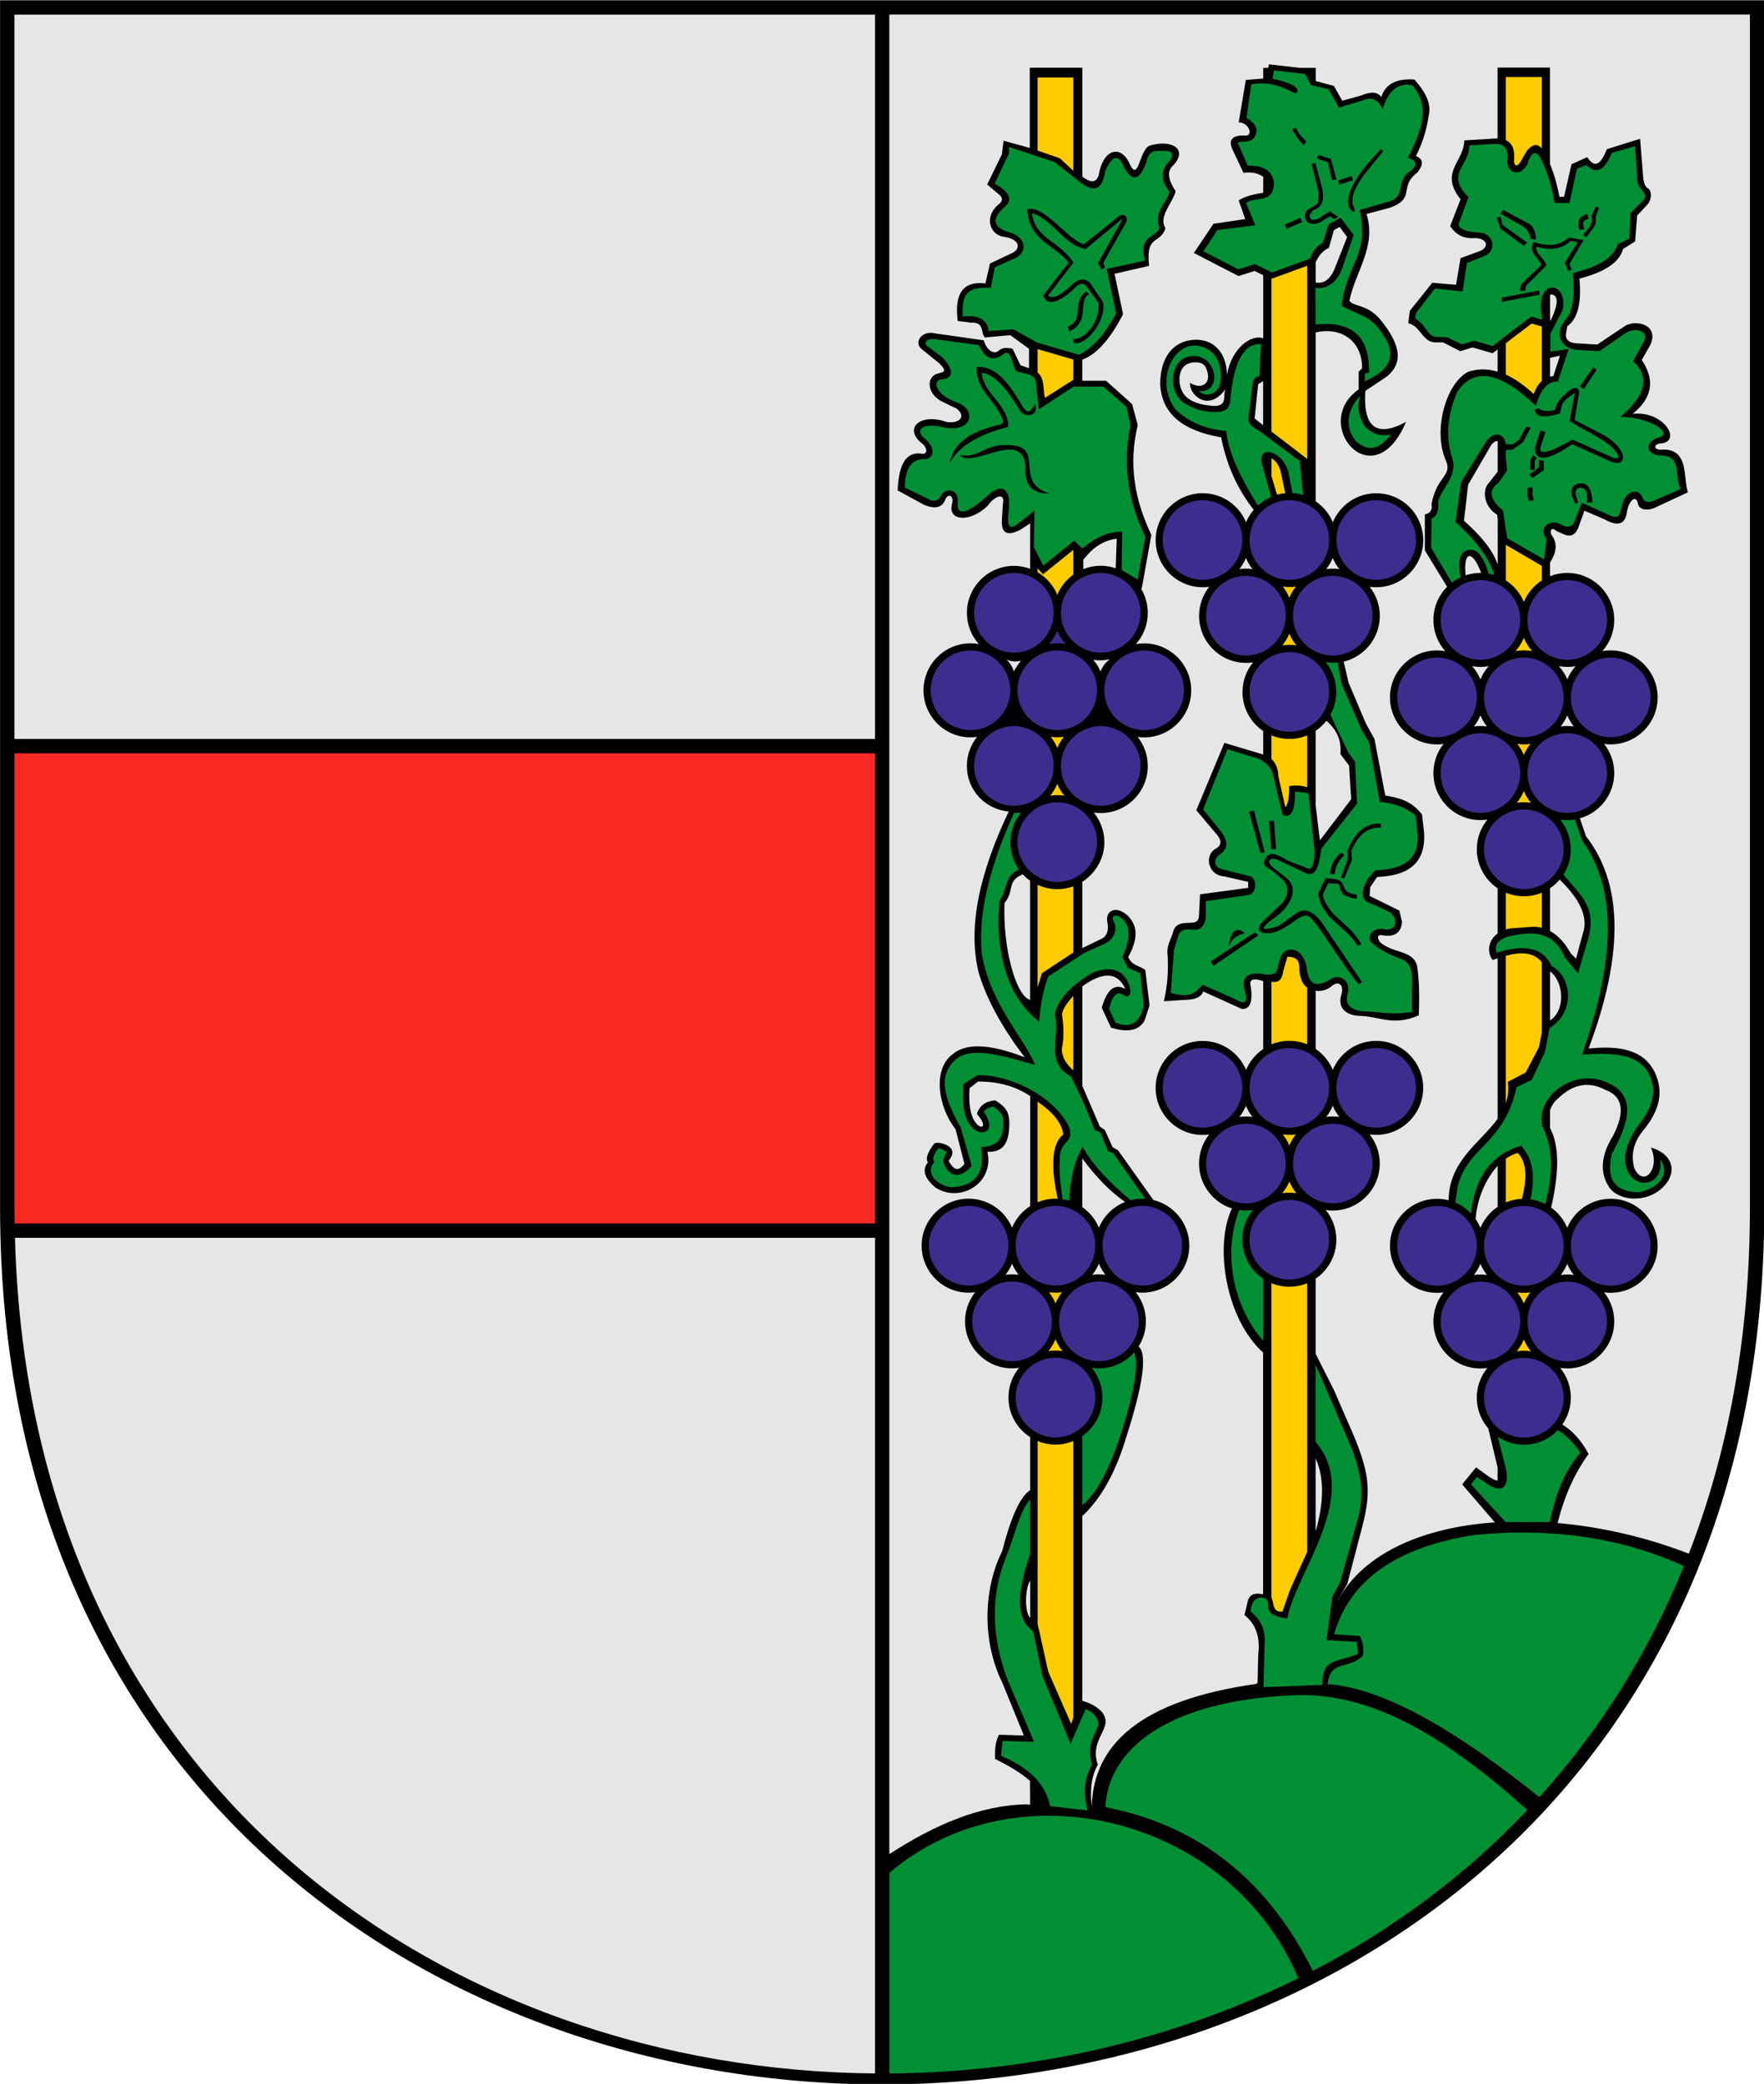 <?xml version="1.0" encoding="UTF-8" standalone="no"?>
<svg
   xmlns:dc="http://purl.org/dc/elements/1.1/"
   xmlns:cc="http://web.resource.org/cc/"
   xmlns:rdf="http://www.w3.org/1999/02/22-rdf-syntax-ns#"
   xmlns:svg="http://www.w3.org/2000/svg"
   xmlns="http://www.w3.org/2000/svg"
   xmlns:sodipodi="http://sodipodi.sourceforge.net/DTD/sodipodi-0.dtd"
   xmlns:inkscape="http://www.inkscape.org/namespaces/inkscape"
   width="744"
   height="878.764"
   id="svg2"
   sodipodi:version="0.32"
   inkscape:version="0.45.1"
   sodipodi:docname="POL Połczyn-Zdrój COA.svg"
   inkscape:output_extension="org.inkscape.output.svg.inkscape"
   sodipodi:docbase="C:\Users\Mistrz\Desktop"
   version="1.0">
  <sodipodi:namedview
     inkscape:window-height="974"
     inkscape:window-width="1280"
     inkscape:pageshadow="2"
     inkscape:pageopacity="0.0"
     guidetolerance="10.0"
     gridtolerance="10.0"
     objecttolerance="10.0"
     borderopacity="1.0"
     bordercolor="#666666"
     pagecolor="#ffffff"
     id="base"
     inkscape:zoom="0.37337446"
     inkscape:cx="326.85236"
     inkscape:cy="177.99611"
     inkscape:window-x="-8"
     inkscape:window-y="-8"
     inkscape:current-layer="svg2" />
  <defs
     id="defs4">
    <marker
       id="ArrowEnd"
       viewBox="0 0 10 10"
       refX="0"
       refY="5"
       markerUnits="strokeWidth"
       markerWidth="4"
       markerHeight="3"
       orient="auto">
      <path
         d="M 0,0 L 10,5 L 0,10 L 0,0 z "
         id="path7" />
    </marker>
    <marker
       id="ArrowStart"
       viewBox="0 0 10 10"
       refX="10"
       refY="5"
       markerUnits="strokeWidth"
       markerWidth="4"
       markerHeight="3"
       orient="auto">
      <path
         d="M 10,0 L 0,5 L 10,10 L 10,0 z "
         id="path10" />
    </marker>
  </defs>
  <g
     id="g3974"
     transform="matrix(2.193,0,0,2.193,-202.92,-799.027)">
    <path
       style="fill:#000000;fill-rule:evenodd;stroke:none"
       d="M 431.851,364.403 L 431.851,596.571 C 431.851,821.371 92.543,821.371 92.543,596.571 L 92.543,364.403 L 431.851,364.403"
       id="path414" />
    <path
       style="fill:#e6e6e6;fill-rule:evenodd;stroke:none"
       d="M 95.3,506.446 L 260.816,506.446 L 260.816,367.164 L 95.3,367.164 L 95.3,506.446 z "
       id="path416" />
    <path
       style="fill:#e6e6e6;fill-opacity:1;fill-rule:evenodd;stroke:none"
       d="M 95.41,602.371 L 260.82,602.371 L 260.82,763.055 C 179.347,762.461 98.281,708.895 95.41,602.371"
       id="path418" />
    <path
       style="fill:#fa2a23;fill-opacity:1;fill-rule:evenodd;stroke:none"
       d="M 260.82,599.614 L 95.339,599.614 C 95.324,598.59 95.304,597.567 95.304,596.532 L 95.304,509.211 L 260.82,509.211 L 260.82,599.614"
       id="path420" />
    <path
       style="fill:#e6e6e6;fill-opacity:1;fill-rule:evenodd;stroke:none"
       d="M 377.253,501.91 C 377.574,502.68 378,503.399 378.511,504.047 C 378.101,503.992 377.683,503.961 377.253,503.961 C 376.828,503.961 376.406,503.989 375.996,504.047 C 376.507,503.403 376.933,502.684 377.253,501.91 z M 329.468,596.715 C 325.964,604.071 328.39,618.102 335.453,624.434 L 335.453,670.871 C 335.406,670.875 335.351,670.887 335.3,670.895 C 334.16,670.703 333.089,670.699 332.558,672.039 C 332.332,672.992 332.101,673.949 331.875,674.907 C 333.585,676.282 334.73,678.231 334.617,681.449 C 334.414,683.629 334.48,685.742 334.394,687.895 L 334.144,688.153 C 312.066,691.281 302.804,699.672 302.507,711.754 C 302.093,708.438 302.48,705.754 303.668,703.703 C 301.875,698.473 307.105,696.621 304.339,693.418 C 303.121,692.239 301.898,691.766 300.679,691.395 L 300.679,655.883 C 304.328,652.52 307.183,647.352 309.238,640.379 C 312.238,630.973 313.277,624.805 311.511,623.266 C 312.398,621.867 312.914,620.211 312.914,618.434 C 312.914,616.325 312.187,614.383 310.968,612.84 C 311.378,612.895 311.796,612.926 312.226,612.926 C 317.203,612.926 321.265,608.867 321.265,603.887 C 321.265,599.645 318.316,596.067 314.359,595.106 L 307.554,585.539 L 306.511,584.942 L 305.019,581.641 L 304.05,580.969 L 300.687,573.16 L 300.687,554.016 C 304.48,551.285 307.386,551.071 308.984,554.539 C 306.839,553.332 305.375,554.742 304.425,558.141 C 305.023,559.414 305.621,560.692 306.218,561.969 C 309.058,562.828 311.402,562.754 312.644,560.621 C 312.968,559.649 313.289,558.672 313.617,557.696 C 313.343,555.418 313.07,553.141 312.796,550.864 C 311.703,550.039 310.308,550.114 309.507,548.387 C 311.199,545.36 311.648,542.582 309.359,540.356 C 306.996,538.332 305.175,539.606 305.472,541.481 C 305.808,543.094 305.585,544.395 304.128,545.008 C 302.98,545.555 301.832,546.106 300.683,546.657 C 300.683,542.414 300.683,538.168 300.683,533.922 C 303.187,532.313 304.929,529.5 304.929,526.313 C 304.929,524.149 304.16,522.157 302.882,520.594 C 303.324,520.66 303.777,520.696 304.238,520.696 C 309.214,520.696 313.277,516.637 313.277,511.657 C 313.277,509.547 312.55,507.602 311.332,506.063 C 311.742,506.121 312.16,506.149 312.589,506.149 C 317.566,506.149 321.628,502.09 321.628,497.11 C 321.628,492.133 317.57,488.071 312.589,488.071 C 312.046,488.071 311.515,488.117 310.996,488.211 C 312.414,486.617 313.277,484.512 313.277,482.215 C 313.277,480.559 312.828,479.004 312.046,477.664 L 312.222,476.942 L 313.961,467.207 C 310.929,460.809 309.441,453.953 311.347,446.098 L 310.261,442.051 L 305.253,437.567 C 303.73,437.567 302.207,437.567 300.679,437.567 C 300.679,436.219 300.679,434.871 300.679,433.52 C 303.437,432.5 306.05,429.582 308.519,424.77 C 307.976,422.184 307.433,419.594 306.886,417.004 C 309.097,416.496 311.312,415.985 313.527,415.473 C 312.839,409.348 315.632,411.426 316.683,408.254 C 315.269,405.996 317.988,403.516 318.64,401.145 C 317.261,399.047 316.789,397.227 318.316,396.004 C 321.109,392.758 317.48,391.117 313.523,392.395 C 311.531,393.524 311.492,399.903 309.605,395.457 C 307.828,392.106 304.597,393.199 303.835,398.082 C 303.332,399.481 302.363,399.567 300.699,398.34 C 300.699,391.356 300.699,384.364 300.699,377.375 L 290.582,377.375 C 290.582,382.516 290.582,387.66 290.582,392.805 C 289.023,392.34 287.105,391.875 285.543,391.407 C 285.437,392.282 285.328,393.157 285.218,394.032 C 284.277,395.961 283.332,397.895 282.39,399.828 C 283.078,400.41 283.769,400.992 284.457,401.578 C 285.472,402.305 285.472,403.035 284.457,403.762 C 281.918,405.949 282.714,409.41 285.543,409.887 C 288.808,410.285 289.027,412.364 286.847,413.168 C 285.543,413.785 284.234,414.407 282.929,415.028 C 282.64,416.301 282.351,417.578 282.058,418.852 C 277.812,418.344 276.035,420.746 276.722,426.071 C 277.558,426.176 278.39,426.285 279.226,426.395 C 281.984,426.25 281.039,428.289 281.949,429.239 C 283.582,429.094 285.214,428.949 286.847,428.805 C 288.043,429.68 289.242,430.555 290.441,431.43 C 290.441,432.668 290.441,433.907 290.441,435.149 C 289.898,434.965 289.355,434.785 288.808,434.602 C 288.3,433.547 287.793,432.489 287.285,431.434 C 286.308,431.176 285.328,431.067 284.347,431.977 C 283.625,432.34 282.316,431.832 281.734,429.793 C 278.652,429.356 275.562,428.918 272.476,428.481 C 269.867,427.754 268.125,430.192 269.863,431.543 C 270.953,432.418 272.043,433.293 273.128,434.168 C 274.984,435.989 273.746,435.867 273.128,436.137 C 270.625,436.535 270.55,440.145 273.996,441.715 C 274.863,442.114 275.628,442.516 276.5,442.914 C 278.242,444.227 277.441,445.758 274.757,445.539 C 269.238,443.59 266.23,446.938 269.964,449.696 C 270.835,450.457 271.125,451.953 269.531,451.551 C 266.449,451.297 265.359,454.246 265.175,458.66 C 266.843,459.571 268.515,460.481 270.183,461.391 C 272.742,462.465 273.902,461.735 274.429,460.192 C 274.972,459.242 276.027,459.61 275.625,461.285 C 274.753,464.567 279.109,464.895 282.484,461.61 C 284.007,459.496 285.859,459.133 285.421,461.176 C 285.351,462.27 285.277,463.36 285.207,464.453 C 285.101,466.93 286.296,467.512 288.8,466.203 C 289.414,465.805 290.035,465.403 290.648,465.004 L 290.648,473.719 C 289.675,473.364 288.628,473.164 287.531,473.164 C 282.554,473.164 278.492,477.223 278.492,482.203 C 278.492,484.5 279.355,486.602 280.777,488.199 C 280.261,488.11 279.726,488.059 279.179,488.059 C 274.203,488.059 270.14,492.117 270.14,497.098 C 270.14,502.075 274.199,506.137 279.179,506.137 C 279.605,506.137 280.027,506.11 280.437,506.051 C 279.218,507.59 278.488,509.535 278.488,511.645 C 278.488,516.313 281.98,519.946 286.531,520.41 C 281.039,531.981 278.515,542.555 280.793,551.528 C 282.429,556.907 285.523,562.285 289.613,567.668 C 282.835,565.016 278.152,564.864 275.558,567.219 C 271.996,570.059 272.843,577.067 276.304,581.485 C 276.875,583.711 277.449,585.938 278.023,588.164 C 277.152,589.242 276.234,589.899 274.961,587.567 C 275.656,586.742 275.859,586.016 275.558,585.391 C 274.964,584.293 272.718,583.84 272.195,584.266 C 270.902,585.965 270.503,587.164 271,587.867 C 269.804,589.293 270.304,590.918 272.492,592.746 C 277.265,595.739 283.789,591.856 282.433,585.84 C 284.949,585.907 286.418,584.821 286.617,581.262 C 286.875,578.024 285.781,577.094 283.925,575.934 C 282.058,576.106 280.89,576.981 280.414,578.559 C 282.507,580.934 281.382,581.586 280.414,580.508 C 279.246,579.309 278.773,577.004 278.996,573.602 C 279.543,573.18 280.089,572.754 280.64,572.328 C 284.718,572.297 287.972,573.332 290.656,575.102 L 290.656,596.278 C 289.113,597.266 287.886,598.715 287.175,600.43 C 285.816,597.16 282.582,594.848 278.824,594.848 C 273.847,594.848 269.785,598.907 269.785,603.887 C 269.785,608.864 273.843,612.926 278.824,612.926 C 279.25,612.926 279.671,612.899 280.082,612.84 C 278.863,614.379 278.132,616.325 278.132,618.434 C 278.132,623.41 282.195,627.473 287.171,627.473 C 287.632,627.473 288.085,627.442 288.527,627.371 C 287.25,628.93 286.48,630.922 286.48,633.09 C 286.48,636.278 288.144,639.09 290.652,640.699 L 290.652,650.926 C 288.648,652.168 286.878,656.387 285.269,662.637 C 281.839,669.496 281.175,679.547 285.339,688.016 C 286.707,691.368 288.078,694.719 289.449,698.075 C 287.855,698.024 286.261,697.977 284.668,697.926 C 283.972,699.149 283.824,700.95 283.921,702.578 C 286.582,703.926 288.949,705.285 290.621,706.809 L 290.64,711.414 L 290.085,711.313 C 280.945,711.442 272.171,715.317 263.57,720.891 L 263.57,367.145 L 429.085,367.145 L 429.085,596.508 C 429.085,621.528 424.851,643.727 417.332,663.11 C 409.097,659.922 400.421,657.942 392.089,657.223 C 393.41,651.996 395.398,647.575 398.054,643.949 C 396.558,641.137 394.839,639.43 393.011,638.274 C 394.035,636.809 394.64,635.028 394.64,633.11 C 394.64,630.946 393.875,628.953 392.593,627.391 C 393.035,627.457 393.488,627.492 393.949,627.492 C 398.925,627.492 402.988,623.43 402.988,618.453 C 402.988,616.344 402.261,614.399 401.039,612.86 C 401.449,612.914 401.867,612.946 402.296,612.946 C 407.273,612.946 411.335,608.887 411.335,603.907 C 411.335,598.93 407.277,594.867 402.296,594.867 C 398.543,594.867 395.308,597.176 393.945,600.446 C 393.296,598.883 392.214,597.535 390.855,596.559 C 392.335,590.117 392.531,584.785 390.636,581.25 L 390.636,577.809 C 390.988,576.891 391.488,576.121 392.203,575.567 C 395.046,572.797 398.062,572.242 401.25,573.907 C 404.644,575.141 405.156,578.086 402.777,582.735 C 400.355,586.614 400.144,589.985 402.14,592.84 C 404.39,595.653 410.503,595.739 413.351,591.434 C 415.3,588.024 412.628,585.676 410.039,585.035 C 411.914,589.047 408.652,592.852 406.855,589 C 406.199,586.594 406.496,584.075 408.89,581.325 C 411.457,578.043 412.648,574.543 410.8,570.578 C 408.574,566 403.691,565.426 398.062,565.973 C 405.179,547.008 404.359,533.883 397.554,525.153 C 397.164,524.004 396.773,522.856 396.378,521.707 C 400.183,520.645 402.988,517.141 402.988,513 C 402.988,510.891 402.261,508.946 401.039,507.407 C 401.449,507.461 401.871,507.492 402.3,507.492 C 407.277,507.492 411.339,503.434 411.339,498.453 C 411.339,493.477 407.281,489.414 402.3,489.414 C 401.757,489.414 401.222,489.461 400.707,489.555 C 402.125,487.957 402.988,485.856 402.988,483.559 C 402.988,478.582 398.929,474.524 393.949,474.524 C 392.781,474.524 391.664,474.746 390.636,475.153 L 390.636,472.532 C 391.859,470.657 392.187,468.84 390.867,467.125 C 390.546,466.11 391.132,465.735 391.902,466.485 C 392.328,466.672 392.753,466.86 393.179,467.047 C 394.472,467.633 395.562,467.422 396.214,465.442 C 396.558,464.481 396.906,463.516 397.253,462.555 C 398.558,463.114 399.863,463.676 401.171,464.239 C 403.648,465.629 405.062,465.199 405.406,462.957 C 405.722,460.625 407.242,459.282 407.562,461.274 C 407.8,462.274 409.105,462.649 410.597,462.075 C 412.781,461.059 414.964,460.043 417.152,459.024 C 416.195,456.133 417.468,450.352 411.878,450.836 C 410.574,450.785 410.546,449.821 411.8,449.633 C 416.171,449.422 412.652,443.266 406.523,443.934 C 410.304,440.91 410.89,437.457 408.281,433.575 C 408.812,432.641 409.343,431.703 409.878,430.766 C 411.675,427.043 407.656,425.758 405.242,426.914 C 403.406,428.141 401.566,429.375 399.726,430.606 C 398.371,430.528 397.011,430.446 395.652,430.367 C 394.16,430.235 393.519,429.567 393.734,428.36 C 393.812,427.934 393.89,427.504 393.972,427.078 C 395.839,425.735 396.761,422.91 396.289,417.926 C 401.218,416.668 404.015,414.77 404.683,412.227 C 405.453,411.746 406.226,411.266 407,410.785 C 407.132,409.129 407.265,407.469 407.398,405.809 C 408.089,405.063 408.781,404.313 409.476,403.563 C 410.218,402.657 410.218,400.942 409.476,400.594 C 408.757,400.141 408.597,399.125 408.519,398.028 C 408.332,395.699 408.148,393.371 407.961,391.043 C 405.832,391.711 403.699,392.379 401.566,393.047 C 400.195,396.563 398.968,396.407 397.808,394.571 C 396.796,395.024 395.785,395.477 394.773,395.934 C 394.296,398.02 393.816,400.11 393.335,402.196 C 393.043,402.196 392.75,402.196 392.457,402.196 C 392.039,400.028 391.476,397.907 390.625,395.883 L 390.625,377.348 L 380.554,377.348 L 380.554,390.992 C 380.16,390.973 379.73,390.989 379.269,391.032 C 377.566,391.137 375.859,391.242 374.156,391.352 C 374.078,395.524 369.281,397.453 373.437,402.672 C 372.773,404.383 372.109,406.098 371.441,407.809 C 372.531,409.547 374.156,410.325 376.316,410.137 C 378.66,410.242 379.031,411.981 376.953,412.703 C 375.781,413.129 374.609,413.559 373.437,413.985 C 373.148,415.696 372.851,417.41 372.558,419.121 C 371.043,418.989 369.523,418.856 368.003,418.723 C 366.566,420.516 365.128,422.309 363.687,424.102 C 363.582,424.903 363.476,425.707 363.371,426.508 C 365.793,427.016 366.058,430.254 368.726,430.199 C 369.179,430.199 369.628,430.199 370.085,430.199 C 371.175,430.758 372.269,431.325 373.363,431.883 C 374.16,431.645 374.961,431.403 375.757,431.16 C 377.035,431.535 378.316,431.91 379.593,432.285 C 379.914,432.043 380.238,431.797 380.558,431.555 L 380.558,435.817 C 378.578,435.227 376.718,435.266 374.957,435.821 C 370.675,437.938 368.152,446.895 370.48,452.602 C 372.078,455.973 368.961,455.571 367.843,461.27 C 368.054,462.364 367.632,463.035 366.566,463.278 C 366.566,465.578 366.566,467.879 366.566,470.18 C 367.992,472.516 369.421,474.852 370.847,477.192 C 369.218,478.828 368.207,481.082 368.207,483.567 C 368.207,485.864 369.07,487.965 370.492,489.563 C 369.976,489.473 369.441,489.422 368.898,489.422 C 363.921,489.422 359.859,493.481 359.859,498.461 C 359.859,503.438 363.918,507.5 368.898,507.5 C 369.324,507.5 369.746,507.473 370.156,507.414 C 368.937,508.953 368.211,510.899 368.211,513.008 C 368.211,517.985 372.269,522.047 377.25,522.047 C 377.711,522.047 378.164,522.016 378.605,521.946 C 377.328,523.504 376.558,525.496 376.558,527.664 C 376.558,530.778 378.148,533.535 380.562,535.164 L 380.562,543.852 C 378.765,545.16 378.441,547.418 379.589,548.957 C 379.914,548.84 380.238,548.723 380.562,548.614 L 380.562,579.477 C 377.296,584.071 371.242,587.446 371.136,595.153 C 370.421,594.969 369.671,594.875 368.898,594.875 C 363.921,594.875 359.859,598.934 359.859,603.914 C 359.859,608.891 363.918,612.953 368.898,612.953 C 369.324,612.953 369.746,612.926 370.156,612.867 C 368.937,614.403 368.207,616.352 368.207,618.461 C 368.207,623.438 372.265,627.5 377.246,627.5 C 377.707,627.5 378.16,627.469 378.601,627.399 C 377.324,628.957 376.554,630.949 376.554,633.117 C 376.554,635.367 377.382,637.434 378.757,639.016 L 380.558,646.508 L 380.558,649.059 C 380.234,649.059 379.711,648.821 378.964,648.36 L 376.421,646.516 L 373.738,649.778 L 380.035,657.09 C 366.281,658.035 354.789,662.961 349.8,672.141 C 349.804,672.11 349.808,672.075 349.816,672.039 C 350.421,671.008 351.035,669.973 351.644,668.942 C 352.632,665.157 353.625,661.367 354.617,657.578 C 356.214,651.035 356.175,647.555 351.761,637.832 C 350.886,635.805 350.007,633.778 349.132,631.75 C 347.941,629.391 346.75,627.032 345.558,624.672 L 345.558,610.235 C 347.957,608.61 349.543,605.856 349.543,602.746 C 349.543,600.582 348.773,598.59 347.496,597.028 C 347.937,597.094 348.394,597.129 348.855,597.129 C 353.832,597.129 357.894,593.071 357.894,588.09 C 357.894,585.981 357.168,584.035 355.949,582.496 C 356.359,582.555 356.777,582.582 357.207,582.582 C 362.183,582.582 366.246,578.524 366.246,573.543 C 366.246,568.567 362.183,564.504 357.207,564.504 C 353.453,564.504 350.222,566.813 348.859,570.086 C 348.175,568.446 347.019,567.043 345.562,566.055 L 345.562,554.867 C 346.511,555.02 347.574,554.801 348.566,554.059 C 349.777,552.875 351.058,553.575 350.539,555.52 C 349.812,557.742 350.882,559.449 353.761,559.696 C 357.64,559.66 360.378,561.817 365.402,559.594 C 365.539,556.219 365.503,553.016 365.093,550.199 C 364.367,546.965 360.523,547.801 357.921,545.504 C 357.23,544.391 357.507,543.973 358.75,544.254 C 360.859,544.496 362.003,543.629 362.179,541.645 C 362.007,540.914 361.835,540.184 361.66,539.453 C 359.757,538.516 357.851,537.575 355.945,536.637 C 355.976,536.082 356.011,535.528 356.046,534.969 C 356.496,534.309 356.945,533.649 357.394,532.989 C 362.953,532.762 366.695,530.711 366.437,524.637 C 366.3,523.418 366.164,522.203 366.023,520.985 C 364.023,518.332 361.511,517.746 358.957,517.332 C 358.265,513.715 357.57,510.098 356.878,506.477 C 356.328,505.469 355.773,504.461 355.218,503.453 C 354.113,500.844 353.003,498.235 351.894,495.625 C 351.585,494.278 351.269,492.926 350.957,491.578 C 354.929,490.629 357.902,487.043 357.902,482.785 C 357.902,480.676 357.175,478.731 355.957,477.192 C 356.367,477.246 356.785,477.278 357.214,477.278 C 362.191,477.278 366.253,473.219 366.253,468.239 C 366.253,463.262 362.195,459.199 357.214,459.199 C 353.461,459.199 350.226,461.508 348.867,464.782 C 348.183,463.137 347.027,461.735 345.566,460.75 L 345.566,428.285 C 350.246,427.164 354.546,429.719 354.488,435.188 C 354.273,435.403 354.058,435.621 353.839,435.84 C 353.839,436.969 353.839,438.102 353.839,439.231 C 344.457,445.785 356.609,460.422 362.937,445.496 C 357.265,448.532 354.66,446.539 355.117,439.524 C 356.496,438.602 357.875,437.676 359.257,436.754 C 362.82,433.867 361.468,429.992 357.878,425.668 C 355.328,422.793 353.078,423.434 352.054,422.203 C 353.152,416.637 357.316,411.836 355.351,405.5 L 359.949,404.27 C 364.906,402.399 361.429,400.293 365.16,397.496 C 366.359,395.907 366.257,394.93 364.855,394.344 C 366.078,391.961 366.898,389.367 367.304,386.571 C 367.875,384.262 366.628,381.953 364.546,379.645 C 361.277,379.43 359.003,380.375 358.187,383.032 C 357.5,382.008 356.195,381.903 354.281,382.727 L 350.679,383.727 L 349.07,380.879 L 345.578,379.93 L 345.578,377.399 L 342.535,377.399 L 336.582,376.731 L 336.433,377.399 L 335.484,377.399 L 335.484,379.457 L 332.14,379.727 L 330.761,387.887 C 332.777,387.887 333.648,390.578 331.988,390.426 C 329.433,390.301 328.769,391.321 329.539,393.043 L 331.683,397.582 C 333.363,397.348 334.656,397.735 335.484,398.352 L 335.484,401.43 C 333.406,401.711 331.832,402.199 330.761,402.891 L 332.019,406.477 L 325.91,407.387 L 322.144,412.996 L 330.722,417.434 L 333.824,416.453 L 335.48,417.282 L 335.48,429.414 C 333.238,428.559 329.382,431.242 328.503,436.477 C 328.484,432.715 326.437,429.766 322.734,429.684 C 319.074,429.621 315.785,432.032 315.66,438.035 C 315.859,444.075 320.234,447.223 327.39,448.446 C 328.468,454.024 330.668,458.571 333.652,462.383 C 333.046,463.094 332.55,463.899 332.183,464.778 C 330.824,461.508 327.589,459.196 323.835,459.196 C 318.859,459.196 314.796,463.254 314.796,468.235 C 314.796,473.211 318.855,477.274 323.835,477.274 C 324.261,477.274 324.683,477.246 325.093,477.188 C 323.875,478.727 323.144,480.672 323.144,482.782 C 323.144,487.758 327.203,491.821 332.183,491.821 C 332.644,491.821 333.097,491.789 333.539,491.719 C 332.261,493.278 331.492,495.27 331.492,497.438 C 331.492,500.547 333.074,503.301 335.48,504.926 L 335.48,509.442 C 335.32,509.391 335.152,509.34 334.972,509.293 C 332.652,508.598 330.332,507.903 328.011,507.207 C 326.211,511.52 324.41,515.836 322.609,520.153 C 323.957,521.75 325.308,523.352 326.66,524.953 C 327.593,526.133 327.421,527.039 326.14,527.664 C 324.168,529.012 324.863,532.68 328.011,532.883 C 329.535,533.227 331.058,533.578 332.582,533.926 C 332.582,534.309 332.582,534.692 332.582,535.075 C 329.5,535.489 326.414,535.907 323.332,536.325 C 323.265,537.715 323.195,539.106 323.125,540.5 C 322.953,543.075 319.453,540.532 318.242,543.215 C 317.863,544.848 316.753,546.274 317.101,548.117 C 317.273,551.176 317.035,554.102 316.375,556.883 C 317.964,556.782 319.562,556.676 321.156,556.575 C 322.644,556.473 323.582,555.949 323.961,555.012 C 326.421,556.121 328.878,557.239 331.339,558.352 C 332.898,558.489 333.488,557.098 333.105,554.176 C 332.691,552.785 333.378,552.367 335.183,552.926 C 335.285,552.953 335.382,552.981 335.48,553.008 L 335.48,566.067 C 334.023,567.051 332.867,568.453 332.179,570.098 C 330.82,566.828 327.585,564.516 323.828,564.516 C 318.851,564.516 314.789,568.575 314.789,573.555 C 314.789,578.532 318.847,582.594 323.828,582.594 C 324.253,582.594 324.675,582.567 325.085,582.508 C 323.867,584.047 323.136,585.992 323.136,588.106 C 323.136,592.149 325.816,595.586 329.488,596.739 L 329.468,596.715 z M 377.25,600.457 C 377.003,599.86 376.691,599.293 376.324,598.766 C 376.625,594.739 378.328,590.949 380.566,588.551 L 380.566,596.418 C 379.101,597.403 377.937,598.809 377.25,600.461 L 377.25,600.457 z M 375.992,609.512 C 376.503,608.867 376.929,608.149 377.25,607.375 C 377.57,608.145 377.996,608.864 378.507,609.512 C 378.097,609.457 377.679,609.426 377.253,609.426 C 376.828,609.426 376.406,609.453 375.996,609.512 L 375.992,609.512 z M 392.695,609.512 C 393.207,608.867 393.632,608.149 393.953,607.375 C 394.273,608.145 394.699,608.864 395.211,609.512 C 394.8,609.457 394.378,609.426 393.953,609.426 C 393.527,609.426 393.109,609.453 392.695,609.512 z M 390.64,551.149 C 393.273,553.035 393.714,558.602 390.64,560.578 L 390.64,551.149 z M 390.64,543.379 C 392.152,544.196 393.484,545.629 394.628,547.676 C 394.964,548.016 395.304,548.356 395.644,548.699 C 396.066,547.125 396.492,545.547 396.918,543.969 C 398.105,540.813 396.406,537.289 392.496,533.492 C 391.957,534.129 391.328,534.692 390.636,535.16 L 390.636,543.379 L 390.64,543.379 z M 392.695,504.047 C 393.101,503.992 393.523,503.961 393.953,503.961 C 394.378,503.961 394.8,503.989 395.211,504.047 C 394.699,503.403 394.273,502.684 393.953,501.91 C 393.632,502.68 393.207,503.399 392.695,504.047 z M 378.847,492.457 C 378.187,493.199 377.644,494.059 377.253,494.992 C 376.867,494.059 376.324,493.199 375.66,492.453 C 376.175,492.547 376.711,492.594 377.253,492.594 C 377.796,492.594 378.332,492.547 378.847,492.453 L 378.847,492.457 z M 393.957,494.992 C 393.57,494.059 393.027,493.203 392.363,492.457 C 392.878,492.547 393.414,492.598 393.957,492.598 C 394.5,492.598 395.031,492.551 395.55,492.457 C 394.89,493.199 394.347,494.059 393.957,494.992 z M 374.41,474.977 C 373.902,470.223 375.734,470.016 377.398,474.52 C 377.351,474.52 377.304,474.52 377.253,474.52 C 376.265,474.52 375.308,474.68 374.414,474.977 L 374.41,474.977 z M 390.64,436.793 C 390.839,436.742 391.05,436.703 391.273,436.684 C 391.699,435.375 392.125,434.063 392.55,432.75 C 391.914,432.887 391.277,433.024 390.64,433.164 L 390.64,436.793 z M 380.57,464.153 C 380.543,463.883 380.511,463.614 380.484,463.344 C 377.957,461.821 377.394,458.582 379.046,457.004 C 379.554,456.352 380.062,455.696 380.574,455.043 L 380.574,449.184 C 380.257,449.094 379.832,449.305 379.367,449.86 C 377.875,452.426 376.382,454.996 374.89,457.567 C 374.625,459.867 374.359,462.168 374.093,464.469 C 376.613,466.77 379.464,469.602 380.578,472.934 L 380.578,464.153 L 380.57,464.153 z M 390.64,425.614 L 390.64,421.075 C 390.773,420.961 390.953,420.938 391.191,421.028 C 392.308,421.426 392.148,423.114 390.714,426.086 C 390.691,425.93 390.664,425.774 390.644,425.617 L 390.64,425.614 z M 345.558,418.664 C 346.91,418.926 348.144,418.375 349.148,416.207 L 351.617,409.942 L 350.187,407.985 L 349.066,408.606 L 348.113,412.028 C 346.937,412.508 346.156,413.528 345.562,414.793 L 345.562,418.66 L 345.558,418.664 z M 328.179,439.231 C 328.011,439.805 328.015,440.461 327.957,441.133 C 327.812,442.121 327.027,442.594 325.328,442.36 C 321.054,441.918 319.707,440.207 319.402,437.973 C 319.203,435.84 319.988,434.258 322.031,434.035 C 323.878,433.93 324.527,434.535 324.863,436.395 C 325.074,438.395 323.332,439.192 321.406,437.969 C 321.207,440.325 324.968,443.684 328.179,439.219 L 328.179,439.231 z M 335.457,437.641 C 335.14,437.836 334.824,438.035 334.503,438.235 C 334.277,440.434 334.05,442.637 333.824,444.84 C 334.367,445.258 334.914,445.676 335.461,446.094 L 335.461,437.637 L 335.457,437.641 z M 347.597,473.785 C 348.007,473.731 348.429,473.699 348.855,473.699 C 349.281,473.699 349.703,473.727 350.113,473.785 C 349.601,473.141 349.175,472.422 348.855,471.649 C 348.535,472.418 348.109,473.137 347.597,473.785 z M 330.898,473.785 C 331.41,473.141 331.835,472.422 332.156,471.649 C 332.476,472.418 332.902,473.137 333.414,473.785 C 333.003,473.727 332.585,473.699 332.156,473.699 C 331.73,473.699 331.308,473.727 330.898,473.785 z M 300.882,473.789 C 301.914,473.379 303.043,473.149 304.226,473.149 C 305.234,473.149 306.203,473.313 307.109,473.617 C 307.171,471.727 307.238,469.832 307.304,467.938 C 304.511,468.301 302.515,469.867 300.878,471.985 C 300.878,472.586 300.878,473.184 300.878,473.785 L 300.882,473.789 z M 288.894,491.36 C 288.511,491.93 287.8,492.809 287.535,493.5 C 287.207,492.391 286.613,491.633 286.039,491.133 C 286.64,491.5 287.984,491.731 288.894,491.36 z M 302.785,491.254 C 304.078,491.391 304.91,491.348 305.921,491.117 C 305.226,491.754 304.675,492.297 304.187,493.469 C 303.757,492.481 303.406,491.914 302.785,491.258 L 302.785,491.254 z M 345.558,519.121 L 345.558,504.891 C 346.343,504.36 347.046,503.703 347.632,502.953 C 349.933,504.946 350.527,507.117 350.328,509.364 C 350.878,510.094 351.433,510.825 351.988,511.555 C 352.125,513.711 352.261,515.867 352.402,518.028 C 350.394,520.668 348.386,523.313 346.375,525.961 C 346.105,523.684 345.828,521.403 345.554,519.121 L 345.558,519.121 z M 308.918,595.477 C 306.644,596.375 304.816,598.172 303.875,600.426 C 303.207,598.821 302.089,597.446 300.675,596.465 L 300.675,587.114 C 303.421,590.805 306.168,593.594 308.918,595.477 z M 289.234,532.469 C 289.656,532.938 290.125,533.348 290.636,533.707 C 290.636,541.344 290.636,548.985 290.636,556.625 C 287.828,555.778 285.367,546.414 285.722,538.008 C 287.714,535.582 286.043,533.828 289.234,532.473 L 289.234,532.469 z M 290.656,668.278 C 289.699,669.801 289.5,674.129 290.656,675.481 L 290.656,668.278 z M 287.171,607.348 C 287.492,608.117 287.918,608.836 288.429,609.485 C 288.019,609.43 287.597,609.399 287.171,609.399 C 286.746,609.399 286.324,609.426 285.914,609.485 C 286.425,608.84 286.851,608.121 287.171,607.348 z M 303.875,607.348 C 304.195,608.117 304.621,608.836 305.132,609.485 C 304.722,609.43 304.304,609.399 303.875,609.399 C 303.449,609.399 303.031,609.426 302.617,609.485 C 303.128,608.84 303.554,608.121 303.875,607.348 z M 333.414,579.129 C 332.902,578.485 332.476,577.762 332.156,576.992 C 331.835,577.762 331.41,578.481 330.898,579.129 C 331.308,579.075 331.726,579.043 332.156,579.043 C 332.582,579.043 333.003,579.071 333.418,579.129 L 333.414,579.129 z M 347.597,579.129 C 348.109,578.485 348.535,577.766 348.855,576.992 C 349.175,577.762 349.601,578.481 350.113,579.129 C 349.703,579.075 349.285,579.043 348.855,579.043 C 348.429,579.043 348.011,579.071 347.597,579.129 z M 345.558,644.782 L 345.558,658.844 C 347.339,652.621 347.074,648.164 345.558,644.782"
       id="path422" />
    <path
       style="fill:#008f34;fill-opacity:1;fill-rule:evenodd;stroke:none"
       d="M 349.117,678.614 C 350.761,678.719 352.406,678.828 354.05,678.934 C 354.695,680.196 354.886,681.457 354.621,682.719 C 351.996,685.492 348.41,683.332 347.843,688.239 L 348.398,688.239 C 358.648,689.168 372.234,696.781 388.574,709.926 C 399.964,697.348 409.464,682.535 416.394,665.489 C 403.523,659.684 390.011,658.141 376.066,659.516 C 361.296,661.825 352.125,668.059 349.113,678.606"
       id="path424" />
    <path
       style="fill:#008f34;fill-opacity:1;fill-rule:evenodd;stroke:none"
       d="M 386.289,712.406 C 374.257,725.098 360.25,735.406 345.007,743.332 C 335.953,725.063 322.121,715.114 305.113,711.86 C 305.73,700.297 317.632,691.438 340.824,690.36 C 355.242,689.543 369.304,697.196 386.289,712.41"
       id="path426" />
    <path
       style="fill:#008f34;fill-opacity:1;fill-rule:evenodd;stroke:none"
       d="M 263.578,763.067 L 263.578,724.477 C 288.113,703.594 329.168,713.715 342.218,744.746 C 317.988,756.766 290.808,762.871 263.578,763.063"
       id="path428" />
    <path
       style="fill:#008f34;fill-opacity:1;fill-rule:evenodd;stroke:none"
       d="M 309.925,595.145 C 310.656,594.953 311.429,594.848 312.222,594.848 C 312.41,594.848 312.597,594.852 312.781,594.864 C 310.734,591.946 308.687,589.028 306.644,586.106 C 306.312,585.973 305.976,585.84 305.644,585.707 C 305.144,584.5 304.644,583.293 304.14,582.082 C 303.785,581.934 303.425,581.785 303.07,581.637 C 301.55,577.614 300.031,574.375 298.511,571.352 C 293.406,568.559 296.449,563.684 295.449,559.492 C 295.621,557.266 298.011,554.012 302.847,551.309 C 305.898,550.246 308.39,550.496 309.648,553.633 C 310.222,555.035 309.949,556.637 308.453,555.582 C 307.281,554.907 306.41,555.832 305.839,558.36 C 306.234,559.235 306.636,560.11 307.035,560.989 C 309.949,562.188 311.769,561.086 312.492,557.688 C 312.269,555.614 312.046,553.535 311.82,551.457 C 311.05,551.133 310.277,550.809 309.503,550.485 C 309.132,549.809 308.757,549.133 308.386,548.457 C 309.929,544.953 310.23,542.075 307.789,540.575 C 306.769,540.149 306.144,540.598 306.82,541.699 C 307.539,543.512 306.523,545.364 304.277,546.129 C 303.183,546.629 302.085,547.129 300.992,547.629 C 298.699,549.129 296.41,550.633 294.117,552.133 C 293.144,554.832 292.574,557.739 292.398,560.84 C 289.609,558.614 287.761,555.91 286.57,552.883 C 284.945,548.715 284.211,543.739 284.777,537.567 C 286.476,534.965 285.593,532.949 288.48,531.532 C 287.453,530.055 286.863,528.25 286.863,526.309 C 286.863,524.145 287.632,522.153 288.91,520.59 C 288.468,520.657 288.015,520.692 287.554,520.692 C 282.414,531.903 280.703,540.621 281.343,547.629 C 282.867,557.266 289.41,563.801 291.585,569.102 C 285.472,567.446 279.992,565.617 276.683,567.778 C 272.98,570.742 273.722,574.895 277.3,581.184 C 278,583.633 278.703,586.082 279.402,588.532 C 277.296,591.145 274.855,590.809 273.89,587.528 C 274.121,586.957 274.355,586.387 274.589,585.817 C 274.125,585.582 273.656,585.348 273.187,585.114 C 272.656,585.481 272.253,586.117 271.988,587.024 C 272.05,587.289 272.121,587.559 272.187,587.828 C 270.515,589.891 272.453,592.106 275.293,592.66 C 280.386,592.504 281.992,589.633 281.207,584.907 C 284.511,584.907 285.851,583.028 285.418,579.27 C 285.218,578.364 284.382,577.66 283.617,577.157 C 282.554,577.242 282.207,577.684 281.714,578.059 C 284.472,582.203 281.132,582.907 279.613,581.278 C 277.91,579.332 277.609,577.52 277.808,572.821 C 278.711,572.25 279.613,571.68 280.511,571.11 C 286.711,570.961 295.066,575.051 298.058,580.875 C 299.425,584.399 296.187,583.289 296.355,587.52 C 296.14,590.11 296.566,592.199 296.886,594.946 C 297.328,595.008 297.761,595.106 298.183,595.239 C 298.359,591.11 299.136,587.578 300.761,584.903 C 302.812,588.606 306.171,591.938 309.957,595.145"
       id="path430" />
    <path
       style="fill:#3e2c8f;fill-opacity:1;fill-rule:evenodd;stroke:none"
       d="M 287.523,489.852 C 283.304,489.852 279.863,486.41 279.863,482.192 C 279.863,477.973 283.304,474.532 287.523,474.532 C 291.742,474.532 295.183,477.969 295.183,482.192 C 295.183,486.41 291.742,489.852 287.523,489.852"
       id="path432" />
    <path
       style="fill:#3e2c8f;fill-opacity:1;fill-rule:evenodd;stroke:none"
       d="M 304.226,489.852 C 300.007,489.852 296.566,486.41 296.566,482.192 C 296.566,477.973 300.007,474.532 304.226,474.532 C 308.445,474.532 311.886,477.969 311.886,482.192 C 311.886,486.41 308.445,489.852 304.226,489.852"
       id="path434" />
    <path
       style="fill:#3e2c8f;fill-opacity:1;fill-rule:evenodd;stroke:none"
       d="M 279.171,504.746 C 274.953,504.746 271.511,501.305 271.511,497.086 C 271.511,492.867 274.953,489.426 279.171,489.426 C 283.39,489.426 286.832,492.867 286.832,497.086 C 286.832,501.305 283.394,504.746 279.171,504.746"
       id="path436" />
    <path
       style="fill:#3e2c8f;fill-opacity:1;fill-rule:evenodd;stroke:none"
       d="M 295.875,504.746 C 291.656,504.746 288.214,501.305 288.214,497.086 C 288.214,492.867 291.656,489.426 295.875,489.426 C 300.093,489.426 303.535,492.867 303.535,497.086 C 303.535,501.305 300.093,504.746 295.875,504.746"
       id="path438" />
    <path
       style="fill:#3e2c8f;fill-opacity:1;fill-rule:evenodd;stroke:none"
       d="M 312.578,504.746 C 308.359,504.746 304.918,501.305 304.918,497.086 C 304.918,492.867 308.359,489.426 312.578,489.426 C 316.796,489.426 320.238,492.867 320.238,497.086 C 320.238,501.305 316.796,504.746 312.578,504.746"
       id="path440" />
    <path
       style="fill:#3e2c8f;fill-opacity:1;fill-rule:evenodd;stroke:none"
       d="M 287.523,519.297 C 283.304,519.297 279.863,515.856 279.863,511.637 C 279.863,507.418 283.304,503.977 287.523,503.977 C 291.742,503.977 295.183,507.418 295.183,511.637 C 295.183,515.856 291.742,519.297 287.523,519.297"
       id="path442" />
    <path
       style="fill:#3e2c8f;fill-opacity:1;fill-rule:evenodd;stroke:none"
       d="M 304.226,519.297 C 300.007,519.297 296.566,515.856 296.566,511.637 C 296.566,507.418 300.007,503.977 304.226,503.977 C 308.445,503.977 311.886,507.418 311.886,511.637 C 311.886,515.856 308.445,519.297 304.226,519.297"
       id="path444" />
    <path
       style="fill:#3e2c8f;fill-opacity:1;fill-rule:evenodd;stroke:none"
       d="M 295.875,533.953 C 291.656,533.953 288.214,530.512 288.214,526.293 C 288.214,522.075 291.656,518.633 295.875,518.633 C 300.093,518.633 303.535,522.075 303.535,526.293 C 303.535,530.512 300.093,533.953 295.875,533.953"
       id="path446" />
    <path
       style="fill:#3e2c8f;fill-opacity:1;fill-rule:evenodd;stroke:none"
       d="M 377.25,491.219 C 373.031,491.219 369.589,487.782 369.589,483.559 C 369.589,479.34 373.031,475.899 377.25,475.899 C 381.468,475.899 384.91,479.34 384.91,483.559 C 384.91,487.778 381.468,491.219 377.25,491.219"
       id="path448" />
    <path
       style="fill:#3e2c8f;fill-opacity:1;fill-rule:evenodd;stroke:none"
       d="M 393.953,491.219 C 389.734,491.219 386.293,487.782 386.293,483.559 C 386.293,479.34 389.73,475.899 393.953,475.899 C 398.171,475.899 401.613,479.34 401.613,483.559 C 401.613,487.778 398.171,491.219 393.953,491.219"
       id="path450" />
    <path
       style="fill:#3e2c8f;fill-opacity:1;fill-rule:evenodd;stroke:none"
       d="M 368.902,506.114 C 364.683,506.114 361.242,502.672 361.242,498.453 C 361.242,494.235 364.683,490.793 368.902,490.793 C 373.121,490.793 376.562,494.235 376.562,498.453 C 376.562,502.672 373.121,506.114 368.902,506.114"
       id="path452" />
    <path
       style="fill:#3e2c8f;fill-opacity:1;fill-rule:evenodd;stroke:none"
       d="M 385.601,506.114 C 381.382,506.114 377.941,502.672 377.941,498.453 C 377.941,494.235 381.382,490.793 385.601,490.793 C 389.82,490.793 393.261,494.235 393.261,498.453 C 393.261,502.672 389.82,506.114 385.601,506.114"
       id="path454" />
    <path
       style="fill:#3e2c8f;fill-opacity:1;fill-rule:evenodd;stroke:none"
       d="M 402.304,506.114 C 398.085,506.114 394.644,502.672 394.644,498.453 C 394.644,494.235 398.082,490.793 402.304,490.793 C 406.523,490.793 409.964,494.235 409.964,498.453 C 409.964,502.672 406.527,506.114 402.304,506.114"
       id="path456" />
    <path
       style="fill:#3e2c8f;fill-opacity:1;fill-rule:evenodd;stroke:none"
       d="M 377.25,520.664 C 373.031,520.664 369.589,517.223 369.589,513.004 C 369.589,508.785 373.031,505.344 377.25,505.344 C 381.468,505.344 384.91,508.782 384.91,513.004 C 384.91,517.223 381.468,520.664 377.25,520.664"
       id="path458" />
    <path
       style="fill:#3e2c8f;fill-opacity:1;fill-rule:evenodd;stroke:none"
       d="M 393.953,520.664 C 389.734,520.664 386.293,517.223 386.293,513.004 C 386.293,508.785 389.73,505.344 393.953,505.344 C 398.171,505.344 401.613,508.782 401.613,513.004 C 401.613,517.223 398.171,520.664 393.953,520.664"
       id="path460" />
    <path
       style="fill:#3e2c8f;fill-opacity:1;fill-rule:evenodd;stroke:none"
       d="M 385.601,535.321 C 381.382,535.321 377.941,531.883 377.941,527.66 C 377.941,523.442 381.382,520 385.601,520 C 389.82,520 393.261,523.442 393.261,527.66 C 393.261,531.879 389.82,535.321 385.601,535.321"
       id="path462" />
    <path
       style="fill:#3e2c8f;fill-opacity:1;fill-rule:evenodd;stroke:none"
       d="M 368.902,611.578 C 364.683,611.578 361.242,608.137 361.242,603.918 C 361.242,599.699 364.683,596.258 368.902,596.258 C 373.121,596.258 376.562,599.699 376.562,603.918 C 376.562,608.137 373.121,611.578 368.902,611.578"
       id="path464" />
    <path
       style="fill:#3e2c8f;fill-opacity:1;fill-rule:evenodd;stroke:none"
       d="M 385.601,611.578 C 381.382,611.578 377.941,608.137 377.941,603.918 C 377.941,599.699 381.382,596.258 385.601,596.258 C 389.82,596.258 393.261,599.699 393.261,603.918 C 393.261,608.137 389.82,611.578 385.601,611.578"
       id="path466" />
    <path
       style="fill:#3e2c8f;fill-opacity:1;fill-rule:evenodd;stroke:none"
       d="M 402.304,611.578 C 398.085,611.578 394.644,608.137 394.644,603.918 C 394.644,599.699 398.082,596.258 402.304,596.258 C 406.523,596.258 409.964,599.699 409.964,603.918 C 409.964,608.137 406.527,611.578 402.304,611.578"
       id="path468" />
    <path
       style="fill:#3e2c8f;fill-opacity:1;fill-rule:evenodd;stroke:none"
       d="M 377.25,626.129 C 373.031,626.129 369.589,622.688 369.589,618.469 C 369.589,614.25 373.031,610.809 377.25,610.809 C 381.468,610.809 384.91,614.246 384.91,618.469 C 384.91,622.688 381.468,626.129 377.25,626.129"
       id="path470" />
    <path
       style="fill:#3e2c8f;fill-opacity:1;fill-rule:evenodd;stroke:none"
       d="M 393.953,626.129 C 389.734,626.129 386.293,622.688 386.293,618.469 C 386.293,614.25 389.73,610.809 393.953,610.809 C 398.171,610.809 401.613,614.246 401.613,618.469 C 401.613,622.688 398.171,626.129 393.953,626.129"
       id="path472" />
    <path
       style="fill:#3e2c8f;fill-opacity:1;fill-rule:evenodd;stroke:none"
       d="M 385.601,640.785 C 381.382,640.785 377.941,637.344 377.941,633.125 C 377.941,628.907 381.382,625.465 385.601,625.465 C 389.82,625.465 393.261,628.907 393.261,633.125 C 393.261,637.344 389.82,640.785 385.601,640.785"
       id="path474" />
    <path
       style="fill:#3e2c8f;fill-opacity:1;fill-rule:evenodd;stroke:none"
       d="M 278.82,611.551 C 274.601,611.551 271.16,608.11 271.16,603.891 C 271.16,599.672 274.597,596.231 278.82,596.231 C 283.039,596.231 286.48,599.672 286.48,603.891 C 286.48,608.11 283.039,611.551 278.82,611.551"
       id="path476" />
    <path
       style="fill:#3e2c8f;fill-opacity:1;fill-rule:evenodd;stroke:none"
       d="M 295.523,611.551 C 291.304,611.551 287.863,608.11 287.863,603.891 C 287.863,599.672 291.304,596.231 295.523,596.231 C 299.742,596.231 303.183,599.672 303.183,603.891 C 303.183,608.11 299.742,611.551 295.523,611.551"
       id="path478" />
    <path
       style="fill:#3e2c8f;fill-opacity:1;fill-rule:evenodd;stroke:none"
       d="M 312.222,611.551 C 308.003,611.551 304.562,608.11 304.562,603.891 C 304.562,599.672 308.003,596.231 312.222,596.231 C 316.441,596.231 319.882,599.672 319.882,603.891 C 319.882,608.11 316.441,611.551 312.222,611.551"
       id="path480" />
    <path
       style="fill:#3e2c8f;fill-opacity:1;fill-rule:evenodd;stroke:none"
       d="M 287.171,626.102 C 282.953,626.102 279.511,622.664 279.511,618.442 C 279.511,614.223 282.953,610.782 287.171,610.782 C 291.39,610.782 294.832,614.223 294.832,618.442 C 294.832,622.66 291.39,626.102 287.171,626.102"
       id="path482" />
    <path
       style="fill:#3e2c8f;fill-opacity:1;fill-rule:evenodd;stroke:none"
       d="M 303.875,626.102 C 299.656,626.102 296.214,622.664 296.214,618.442 C 296.214,614.223 299.656,610.782 303.875,610.782 C 308.093,610.782 311.535,614.223 311.535,618.442 C 311.535,622.66 308.093,626.102 303.875,626.102"
       id="path484" />
    <path
       style="fill:#3e2c8f;fill-opacity:1;fill-rule:evenodd;stroke:none"
       d="M 295.523,640.758 C 291.304,640.758 287.863,637.321 287.863,633.098 C 287.863,628.879 291.304,625.438 295.523,625.438 C 299.742,625.438 303.183,628.879 303.183,633.098 C 303.183,637.317 299.742,640.758 295.523,640.758"
       id="path486" />
    <path
       style="fill:#3e2c8f;fill-opacity:1;fill-rule:evenodd;stroke:none"
       d="M 323.8,581.196 C 319.582,581.196 316.14,577.754 316.14,573.535 C 316.14,569.317 319.578,565.875 323.8,565.875 C 328.019,565.875 331.461,569.317 331.461,573.535 C 331.461,577.754 328.019,581.196 323.8,581.196"
       id="path488" />
    <path
       style="fill:#3e2c8f;fill-opacity:1;fill-rule:evenodd;stroke:none"
       d="M 340.503,581.196 C 336.285,581.196 332.843,577.754 332.843,573.535 C 332.843,569.317 336.285,565.875 340.503,565.875 C 344.722,565.875 348.164,569.317 348.164,573.535 C 348.164,577.754 344.722,581.196 340.503,581.196"
       id="path490" />
    <path
       style="fill:#3e2c8f;fill-opacity:1;fill-rule:evenodd;stroke:none"
       d="M 357.207,581.196 C 352.988,581.196 349.546,577.754 349.546,573.535 C 349.546,569.317 352.984,565.875 357.207,565.875 C 361.425,565.875 364.867,569.317 364.867,573.535 C 364.867,577.754 361.429,581.196 357.207,581.196"
       id="path492" />
    <path
       style="fill:#3e2c8f;fill-opacity:1;fill-rule:evenodd;stroke:none"
       d="M 332.152,595.746 C 327.933,595.746 324.492,592.309 324.492,588.086 C 324.492,583.867 327.933,580.426 332.152,580.426 C 336.371,580.426 339.812,583.867 339.812,588.086 C 339.812,592.305 336.371,595.746 332.152,595.746"
       id="path494" />
    <path
       style="fill:#3e2c8f;fill-opacity:1;fill-rule:evenodd;stroke:none"
       d="M 348.855,595.746 C 344.636,595.746 341.195,592.309 341.195,588.086 C 341.195,583.867 344.636,580.426 348.855,580.426 C 353.074,580.426 356.515,583.867 356.515,588.086 C 356.515,592.305 353.074,595.746 348.855,595.746"
       id="path496" />
    <path
       style="fill:#3e2c8f;fill-opacity:1;fill-rule:evenodd;stroke:none"
       d="M 340.503,610.403 C 336.285,610.403 332.843,606.961 332.843,602.742 C 332.843,598.524 336.285,595.082 340.503,595.082 C 344.722,595.082 348.164,598.524 348.164,602.742 C 348.164,606.961 344.722,610.403 340.503,610.403"
       id="path498" />
    <path
       style="fill:#3e2c8f;fill-opacity:1;fill-rule:evenodd;stroke:none"
       d="M 323.8,475.852 C 319.582,475.852 316.14,472.41 316.14,468.192 C 316.14,463.973 319.578,460.532 323.8,460.532 C 328.019,460.532 331.461,463.973 331.461,468.192 C 331.461,472.41 328.019,475.852 323.8,475.852"
       id="path500" />
    <path
       style="fill:#3e2c8f;fill-opacity:1;fill-rule:evenodd;stroke:none"
       d="M 340.503,475.852 C 336.285,475.852 332.843,472.41 332.843,468.192 C 332.843,463.973 336.285,460.532 340.503,460.532 C 344.722,460.532 348.164,463.973 348.164,468.192 C 348.164,472.41 344.722,475.852 340.503,475.852"
       id="path502" />
    <path
       style="fill:#3e2c8f;fill-opacity:1;fill-rule:evenodd;stroke:none"
       d="M 357.207,475.852 C 352.988,475.852 349.546,472.41 349.546,468.192 C 349.546,463.973 352.984,460.532 357.207,460.532 C 361.425,460.532 364.867,463.973 364.867,468.192 C 364.867,472.41 361.429,475.852 357.207,475.852"
       id="path504" />
    <path
       style="fill:#3e2c8f;fill-opacity:1;fill-rule:evenodd;stroke:none"
       d="M 332.152,490.403 C 327.933,490.403 324.492,486.961 324.492,482.742 C 324.492,478.524 327.933,475.082 332.152,475.082 C 336.371,475.082 339.812,478.524 339.812,482.742 C 339.812,486.961 336.371,490.403 332.152,490.403"
       id="path506" />
    <path
       style="fill:#3e2c8f;fill-opacity:1;fill-rule:evenodd;stroke:none"
       d="M 348.855,490.403 C 344.636,490.403 341.195,486.961 341.195,482.742 C 341.195,478.524 344.636,475.082 348.855,475.082 C 353.074,475.082 356.515,478.524 356.515,482.742 C 356.515,486.961 353.074,490.403 348.855,490.403"
       id="path508" />
    <path
       style="fill:#3e2c8f;fill-opacity:1;fill-rule:evenodd;stroke:none"
       d="M 340.503,505.059 C 336.285,505.059 332.843,501.617 332.843,497.399 C 332.843,493.18 336.285,489.739 340.503,489.739 C 344.722,489.739 348.164,493.18 348.164,497.399 C 348.164,501.617 344.722,505.059 340.503,505.059"
       id="path510" />
    <path
       style="fill:#ffcc00;fill-opacity:1;fill-rule:evenodd;stroke:none"
       d="M 295.875,478.735 C 295.117,476.91 293.777,475.387 292.085,474.391 L 292.085,473.629 L 293.117,474.785 L 298.961,470.09 L 298.961,474.844 C 297.605,475.821 296.527,477.164 295.875,478.727"
       id="path512" />
    <path
       style="fill:#ffcc00;fill-opacity:1;fill-rule:evenodd;stroke:none"
       d="M 293.5,440.86 C 293.07,439.117 293.488,437.141 292.085,435.985 L 292.085,431.485 L 298.961,433.492 L 298.961,437.383 L 293.5,440.856"
       id="path514" />
    <path
       style="fill:#ffcc00;fill-rule:evenodd;stroke:none"
       d="M 296.351,394.778 L 292.085,393.313 L 292.085,379.254 L 298.961,379.254 L 298.961,397.207 L 296.351,394.778"
       id="path516" />
    <path
       style="fill:#3e2c8f;fill-opacity:1;fill-rule:evenodd;stroke:none"
       d="M 294.281,488.188 C 294.796,488.094 295.332,488.047 295.875,488.047 C 296.418,488.047 296.953,488.094 297.468,488.188 C 296.808,487.442 296.265,486.586 295.875,485.649 C 295.488,486.582 294.945,487.442 294.281,488.188"
       id="path518" />
    <path
       style="fill:#ffcc00;fill-opacity:1;fill-rule:evenodd;stroke:none"
       d="M 294.515,517.356 C 295.07,516.68 295.531,515.918 295.871,515.098 C 296.211,515.918 296.671,516.676 297.23,517.356 C 296.789,517.289 296.335,517.254 295.875,517.254 C 295.414,517.254 294.961,517.285 294.519,517.356"
       id="path520" />
    <path
       style="fill:#ffcc00;fill-opacity:1;fill-rule:evenodd;stroke:none"
       d="M 295.875,508.176 C 295.554,507.407 295.128,506.688 294.617,506.039 C 295.027,506.094 295.445,506.125 295.875,506.125 C 296.3,506.125 296.722,506.098 297.132,506.039 C 296.621,506.684 296.195,507.403 295.875,508.176"
       id="path522" />
    <path
       style="fill:#ffcc00;fill-opacity:1;fill-rule:evenodd;stroke:none"
       d="M 292.085,534.496 C 293.238,535.032 294.523,535.332 295.875,535.332 C 296.957,535.332 297.996,535.141 298.961,534.789 L 298.961,547.512 L 292.925,551.489 L 292.085,554.227 L 292.085,534.492"
       id="path524" />
    <path
       style="fill:#ffcc00;fill-rule:evenodd;stroke:none"
       d="M 296.839,559.821 C 296.609,558.969 297.312,557.645 298.961,555.844 C 298.961,560.629 298.961,565.414 298.961,570.203 C 297.406,568.793 296.671,567.379 296.761,565.961 C 297.179,563.918 297.117,561.875 296.835,559.828 L 296.839,559.821 z M 292.085,641.453 C 293.144,641.891 294.308,642.133 295.523,642.133 C 296.738,642.133 297.898,641.891 298.961,641.453 L 298.961,694.61 L 298.546,695.864 L 294.148,685.832 C 293.523,683.192 292.589,678.66 292.089,676.645 L 292.089,641.457 L 292.085,641.453 z M 294.164,624.157 C 294.605,624.09 295.058,624.055 295.519,624.055 C 295.98,624.055 296.433,624.086 296.875,624.157 C 296.32,623.481 295.859,622.719 295.519,621.899 C 295.179,622.719 294.718,623.477 294.164,624.157 z M 296.785,612.84 C 296.273,613.485 295.847,614.203 295.527,614.977 C 295.207,614.207 294.781,613.489 294.269,612.84 C 294.679,612.895 295.097,612.926 295.527,612.926 C 295.953,612.926 296.375,612.899 296.785,612.84 z M 292.085,595.532 C 292.113,595.52 292.144,595.508 292.175,595.496 C 293.207,595.082 294.339,594.852 295.523,594.852 C 295.668,594.852 295.808,594.852 295.953,594.86 C 294.57,588.555 294.816,584.293 297.019,582.492 C 296.785,580.391 295.136,578.285 292.078,576.184 L 292.078,595.535"
       id="path526" />
    <path
       style="fill:#008f34;fill-opacity:1;fill-rule:evenodd;stroke:none"
       d="M 302.515,627.379 C 302.957,627.446 303.41,627.481 303.871,627.481 C 306.566,627.481 309,626.289 310.656,624.403 C 311.699,626.805 310.472,632.739 307.921,640.723 C 305.503,647.84 303.085,651.871 300.671,653.785 L 300.671,640.52 C 303.019,638.887 304.558,636.168 304.558,633.098 C 304.558,630.934 303.793,628.942 302.511,627.379"
       id="path528" />
    <path
       style="fill:#008f34;fill-opacity:1;fill-rule:evenodd;stroke:none"
       d="M 286.394,687.575 C 283.007,678.739 283.109,670.782 286.097,663.551 C 287.617,659.922 288.539,655.094 290.656,652.664 L 290.656,663.102 C 287.742,671.621 288.39,675.602 290.656,677.516 L 291.253,678.114 L 293.046,686.672 L 298.429,699.66 L 301.343,692.981 C 302.961,693.703 303.785,694.731 303.808,696.055 C 302.714,698.68 301.617,699.957 302.539,703.711 C 300.996,706.317 300.871,709.281 301.718,712.493 L 294.468,711.668 C 293.621,707.125 290.089,704.121 285.05,701.985 L 285.347,699.133 L 291.402,699.281 L 286.394,687.571"
       id="path530" />
    <path
       style="fill:#008f34;fill-opacity:1;fill-rule:evenodd;stroke:none"
       d="M 292.328,443.055 C 294.554,441.602 296.785,440.145 299.015,438.688 C 300.921,438.688 302.835,438.688 304.746,438.688 C 306.23,440 307.718,441.317 309.203,442.629 C 309.449,443.801 309.695,444.973 309.945,446.145 C 308.343,453.891 309.601,460.961 312.808,467.575 C 312.316,470.309 311.82,473.043 311.324,475.782 C 310.3,475.18 309.273,474.575 308.25,473.973 C 308.281,471.524 308.316,469.071 308.355,466.617 C 305.808,466.532 303.257,467.629 300.714,469.813 C 300.187,469.317 299.656,468.821 299.125,468.325 C 297.144,469.922 295.164,471.52 293.183,473.121 C 292.582,471.949 291.984,470.778 291.378,469.606 C 291.41,467.262 291.445,464.918 291.484,462.571 C 290.496,463.352 289.503,464.133 288.511,464.914 C 286.566,466.602 286.179,465.356 286.496,462.785 C 287.078,458.485 285.421,457.242 282.886,459.27 C 278.48,463.43 276.468,463.563 276.73,461.082 C 277.031,458.258 274.308,458.153 273.652,459.485 C 273.019,460.727 272.097,460.973 270.894,460.227 C 269.445,459.516 267.996,458.809 266.543,458.098 C 266.578,454.438 267.851,452.625 270.152,452.66 C 272.062,452.692 272.593,450.813 270.679,448.93 C 268.25,447.207 269.683,445.539 273.757,446.481 C 279.523,447.793 280.621,443.106 276.41,441.684 C 272.168,440.121 271.882,437.313 273.652,437.317 C 276.128,437.106 275.843,435.223 273.757,433.055 C 272.945,432.453 272.132,431.848 271.32,431.246 C 269.937,430.5 270.355,429.184 272.91,429.649 C 275.527,430 278.144,430.36 280.765,430.711 C 281.789,432.703 282.992,434.239 285.433,432.524 C 286.14,431.848 286.707,432.172 287.128,433.481 C 287.339,434.153 287.55,434.828 287.765,435.504 C 289.125,436.602 291.968,435.571 291.843,438.801 C 292.003,440.223 292.164,441.645 292.328,443.071 L 292.328,443.055 z M 294.449,459.258 C 291.054,459.364 289.5,457.625 289.781,454.035 C 289.183,446.715 279.664,454.532 277.148,451.907 C 281.605,452.403 281.394,449.492 287.339,449.989 C 293.32,450.66 287.515,457.309 294.449,459.262 L 294.449,459.258 z M 291.582,441.989 C 290.878,443.414 290.207,444.375 288.929,442.094 C 286.242,437.332 283.554,434.633 280.332,434.953 C 280.437,439.606 283.195,440.426 285.109,444.442 C 285.57,445.223 285.785,445.934 284.261,446.145 C 277.687,447.75 275.757,450.469 275.132,453.5 C 276.761,450.305 280.511,447.957 286.386,446.465 C 286.632,444.977 285.609,442.91 283.308,440.282 C 282.246,438.864 281.328,437.438 281.398,436.02 C 283.804,436.321 286.211,439.164 288.617,443.16 C 289.535,444.899 292.507,444.403 291.589,441.989"
       id="path532" />
    <path
       style="fill:#008f34;fill-opacity:1;fill-rule:evenodd;stroke:none"
       d="M 286.593,392.625 C 286.593,393.012 286.593,393.403 286.593,393.797 C 285.675,395.75 284.753,397.703 283.835,399.66 C 286.734,401.293 287.371,402.785 285.746,404.137 C 283.058,406.516 283.484,408.188 287.019,409.145 C 289.953,410.172 290.449,413.196 286.914,414.367 C 285.89,414.828 284.863,415.289 283.835,415.75 C 283.589,417.278 283.343,418.164 283.093,419.692 C 278.461,419.481 277.503,420.793 277.683,425.235 C 280.757,424.879 282.421,425.797 282.671,428.004 C 284.261,427.899 285.855,427.793 287.449,427.688 C 288.968,428.539 290.492,429.391 292.011,430.242 C 294.699,431.024 297.39,431.805 300.078,432.586 C 303.265,430.907 305.414,427.977 307.187,424.594 C 306.585,421.75 305.988,418.91 305.382,416.067 C 307.824,415.535 310.265,415.004 312.707,414.469 C 311.539,409.391 314.613,410.278 315.57,408.18 C 314.296,405.231 316.843,403.563 317.48,401.25 C 315.906,399.227 315.48,397.199 317.585,395.176 C 318.363,394.004 318.007,393.399 316.527,393.367 C 315.468,393.438 313.449,392.766 313.027,395.496 C 311.753,399.012 310.339,399.403 308.785,396.668 C 307.687,393.899 306.449,394.11 305.07,397.305 C 304.578,400.645 303.089,401.422 300.613,399.649 C 298.843,398.266 297.078,396.879 295.308,395.492 C 292.41,394.535 289.507,393.575 286.605,392.617 L 286.593,392.625 z M 298.976,429.535 C 298.996,429.797 299.015,430.059 299.035,430.321 C 301.55,430.875 305.445,425.735 304.632,422.399 C 303.832,421.211 303.027,420.02 302.226,418.832 C 300.964,417.563 299.699,418.067 298.433,419.375 C 296.113,421.477 294.82,421.825 294.097,421.188 C 295.722,419.075 297.347,416.957 298.972,414.84 C 296.304,410.649 291.707,410.387 290.964,405.348 C 294.835,406.313 297.027,411.453 301.32,412.242 C 303.707,410.27 306.097,408.293 308.484,406.317 C 306.898,409.199 305.312,412.082 303.726,414.965 C 303.945,415.367 304.168,415.77 304.386,416.172 C 304.605,416.032 304.824,415.891 305.046,415.75 C 304.929,415.492 304.808,415.227 304.687,414.965 C 306.109,412.426 307.535,409.887 308.961,407.348 C 309.832,405.918 308.445,405.157 307.519,406.078 C 305.332,407.832 303.144,409.586 300.957,411.34 C 297.648,410.235 293.429,403.801 290.117,404.567 C 290.418,410.715 295.414,411.422 298.066,414.848 C 296.441,416.942 294.816,419.039 293.187,421.137 C 293.664,423.039 295.8,422.918 298.906,420.051 C 299.867,419 300.832,418.274 301.796,419.813 C 302.476,420.758 303.16,421.707 303.843,422.653 C 304.035,426.809 300.816,429.742 298.964,429.547 L 298.976,429.535 z M 301.449,420.403 C 298.519,422.414 301.25,425.762 297.898,427.176 C 297.976,427.477 298.058,427.778 298.136,428.082 C 302.394,426.278 299.671,421.977 301.988,420.946 C 301.808,420.766 301.628,420.586 301.445,420.403"
       id="path534" />
    <path
       style="fill:#ffcc00;fill-rule:evenodd;stroke:none"
       d="M 340.503,479.282 C 340.183,478.512 339.757,477.793 339.246,477.145 C 339.656,477.199 340.074,477.231 340.503,477.231 C 340.929,477.231 341.351,477.203 341.761,477.145 C 341.253,477.789 340.828,478.508 340.503,479.282 z M 337.058,671.586 C 337.195,671.828 337.296,672.137 337.359,672.504 C 337.507,673.84 338.121,674.414 339.187,674.223 C 339.679,672.809 340.175,671.395 340.671,669.977 C 341.761,667.567 342.851,665.157 343.945,662.746 L 343.945,611.098 C 342.886,611.535 341.718,611.782 340.5,611.782 C 339.281,611.782 338.117,611.539 337.054,611.098 C 337.054,631.258 337.054,651.422 337.054,671.586 L 337.058,671.586 z M 339.242,582.489 C 339.652,582.543 340.074,582.575 340.5,582.575 C 340.925,582.575 341.347,582.547 341.757,582.489 C 341.246,583.133 340.82,583.852 340.5,584.625 C 340.179,583.856 339.753,583.137 339.242,582.489 z M 337.058,565.176 C 338.117,564.739 339.285,564.492 340.5,564.492 C 341.718,564.492 342.882,564.735 343.945,565.176 L 343.945,554.254 C 343.023,553.629 342.519,552.446 342.425,550.707 C 342.562,548.578 341.32,548.375 340.14,548.309 C 339.867,549.246 339.589,550.188 339.312,551.125 C 339.117,552.758 338.367,553.422 337.062,553.106 C 337.062,557.129 337.062,561.153 337.062,565.176 L 337.058,565.176 z M 339.148,593.801 C 339.703,593.125 340.164,592.364 340.503,591.543 C 340.843,592.364 341.304,593.121 341.859,593.801 C 341.418,593.735 340.964,593.699 340.503,593.699 C 340.043,593.699 339.589,593.731 339.148,593.801 z M 343.949,515.735 L 343.949,505.758 C 342.89,506.196 341.722,506.442 340.503,506.442 C 339.285,506.442 338.121,506.199 337.058,505.758 C 337.058,507.274 337.058,508.789 337.058,510.305 C 337.91,511.102 338.351,512.184 338.375,513.539 C 338.824,515.555 339.273,517.575 339.726,519.594 C 340.211,519.039 340.523,517.75 340.453,515.524 C 341.617,515.317 342.781,515.383 343.945,515.731 L 343.949,515.735 z M 339.148,488.457 C 339.589,488.391 340.043,488.356 340.503,488.356 C 340.964,488.356 341.418,488.387 341.859,488.457 C 341.304,487.782 340.843,487.02 340.503,486.199 C 340.164,487.016 339.703,487.778 339.148,488.457 z M 343.949,452.617 C 341.652,450.856 339.355,449.094 337.058,447.332 L 337.058,417.883 L 337.168,417.934 L 343.949,415.453 L 343.949,452.617 z M 339.714,459.184 C 339.406,457.711 339.093,456.235 338.785,454.758 C 338.308,453.407 337.605,452.711 337.066,452.516 L 337.066,455.899 C 337.418,457.086 337.769,458.282 338.121,459.469 C 338.636,459.328 339.171,459.231 339.718,459.184"
       id="path536" />
    <path
       style="fill:#008f34;fill-opacity:1;fill-rule:evenodd;stroke:none"
       d="M 354.109,440.473 C 351.824,442.883 350.855,446.371 353.421,449.325 C 356.078,451.492 358.171,450.414 360.011,447.864 C 357.968,448.375 356.23,447.762 354.8,446.016 C 353.546,443.782 353.726,442.09 354.113,440.473"
       id="path538" />
    <path
       style="fill:#008f34;fill-opacity:1;fill-rule:evenodd;stroke:none"
       d="M 332.183,403.364 C 332.769,404.801 333.355,406.239 333.945,407.672 L 326.664,408.594 L 323.984,412.672 L 330.652,416.137 L 333.871,415.137 L 337.164,416.75 L 344.523,414.059 C 344.929,412.727 345.746,411.699 346.972,410.981 C 347.328,409.828 347.687,408.672 348.043,407.52 C 348.808,407.086 349.574,406.649 350.339,406.211 C 351.183,407.313 352.023,408.414 352.867,409.52 L 350.57,416.215 C 349.5,418.91 347.41,420.063 345.519,419.68 L 345.546,426.762 C 353.289,425.918 355.886,429.817 355.859,435.922 L 355.019,436.227 L 355.019,437.688 C 358.429,436.047 360.73,434.352 359.617,430.606 C 356.527,424.657 354.585,425.477 350.574,423.141 C 351.57,415.008 355.937,413.414 354.023,404.742 C 355.785,404.231 357.546,403.719 359.308,403.203 C 363.242,402.203 360.738,399.586 363.523,397.43 C 365.285,396.278 365.003,395.071 363.296,394.739 C 366.445,388.473 367.402,384.535 364.136,380.731 C 361.269,380.176 359.492,381.93 358.464,385.27 C 357.652,383.832 356.656,382.699 354.402,383.731 C 352.949,384.164 351.492,384.602 350.035,385.039 C 349.375,383.86 348.707,382.68 348.043,381.5 C 346.921,381.246 345.796,380.989 344.671,380.735 C 344.289,380.016 343.906,379.301 343.523,378.582 C 341.531,378.352 339.539,378.121 337.546,377.891 C 337.445,378.426 337.343,378.965 337.242,379.504 C 338.593,379.735 339.949,380.172 341.3,380.809 C 342.617,381.668 342.156,382.719 340.921,381.961 C 338.437,380.637 335.871,380.059 333.179,380.578 C 332.875,382.731 332.57,384.887 332.261,387.043 C 333.816,387.887 334.507,389.016 334.023,390.274 C 333.234,392.121 331.675,391.274 330.574,391.809 C 331.211,393.27 331.851,394.735 332.488,396.196 C 335.003,396.188 337.074,396.762 337.546,399.426 C 337.523,403.657 333.972,402.039 332.183,403.352 L 332.183,403.364 z M 358.183,392.965 C 355.894,395.446 353.503,397.801 352.117,401.418 C 351.41,403.571 352.003,404.871 353.023,405.149 C 353.023,404.903 353.023,404.653 353.023,404.407 C 351.953,402.731 353.132,400.489 354.714,398.149 C 355.98,396.59 357.246,395.028 358.511,393.465 C 358.402,393.301 358.293,393.137 358.183,392.969 L 358.183,392.965 z M 342.621,406.231 L 342.949,407.059 L 339.937,408.34 L 339.652,407.555 L 342.621,406.231 z M 343.761,391.586 C 343.585,391.817 343.406,392.047 343.226,392.278 C 342.308,391.278 341.593,390.278 341.082,389.278 C 341.308,389.153 341.539,389.024 341.769,388.895 C 342.265,390.106 342.929,390.711 343.761,391.586 z M 348.73,398.977 L 349.554,398.856 L 348.484,394.879 C 347.671,394.688 346.918,394.438 346.214,394.137 L 345.761,394.715 C 346.367,395.086 347.082,395.348 347.906,395.5 L 348.73,398.981 L 348.73,398.977 z M 352.531,398.188 L 352.734,399.012 L 350.093,399.84 L 349.929,399.055 L 352.527,398.188 L 352.531,398.188 z M 345.511,395.699 L 344.812,395.907 C 345.265,397.754 345.718,399.606 346.171,401.461 C 346.132,402.039 346.093,402.617 346.05,403.199 C 345.789,404.27 342.925,404.227 343.617,406.43 C 343.793,407.332 345.14,407.805 346.628,406.969 C 347.179,406.625 347.726,406.278 348.277,405.934 L 349.14,406.469 L 349.921,406.098 C 349.371,405.727 348.824,405.352 348.273,404.981 C 347.601,405.422 346.925,405.864 346.253,406.305 C 344.351,407.317 343.808,405.782 345.14,404.774 C 346.339,404.293 347.328,403.535 346.871,400.836 L 345.511,395.696"
       id="path540" />
    <path
       style="fill:#008f34;fill-opacity:1;fill-rule:evenodd;stroke:none"
       d="M 334.562,461.387 C 334.527,461.418 334.492,461.449 334.453,461.485 C 334.445,461.492 334.433,461.5 334.425,461.512 C 331.109,456.25 328.773,451.364 328.359,447.215 C 324.304,446.914 321.078,445.426 318.675,443.164 C 315.261,438.825 316.941,431.778 321.652,430.821 C 325.359,430.539 327.875,433.465 327.238,437.926 C 326.847,440.125 324.468,440.914 323.082,439.543 C 327.613,440.039 326.679,432.813 322.152,432.813 C 317.414,432.668 316.941,439.875 320.351,441.914 C 322.957,443.449 324.8,443.68 327.179,443.532 C 328.461,443.325 329,442.785 329.164,441.164 C 329.765,434.149 331.644,430.371 335.058,430.504 C 334.957,432.559 334.855,434.617 334.75,436.676 C 334.171,436.754 333.757,437.09 333.507,437.672 C 333.222,440.02 332.929,442.367 332.64,444.715 C 332.554,445.922 333.585,446.606 334.625,447.145 C 337.25,449.098 339.878,451.051 342.507,453.004 C 342.73,455.184 342.953,457.364 343.175,459.539 C 342.746,459.407 342.296,459.305 341.835,459.235 C 341.796,459.231 341.753,459.223 341.711,459.219 C 341.683,459.215 341.656,459.215 341.632,459.211 C 341.582,459.207 341.531,459.199 341.48,459.196 C 341.461,459.196 341.445,459.192 341.421,459.192 C 341.39,459.188 341.351,459.184 341.316,459.184 C 341.281,459.184 341.246,459.18 341.211,459.176 C 341.211,459.176 341.211,459.176 341.207,459.176 C 341.207,459.176 341.207,459.176 341.203,459.176 C 341.203,459.176 341.203,459.176 341.199,459.176 C 341.199,459.176 341.199,459.176 341.195,459.176 C 341.195,459.176 341.191,459.176 341.191,459.176 C 341.191,459.176 341.187,459.176 341.183,459.176 C 341.183,459.176 341.183,459.176 341.179,459.176 C 341.179,459.176 341.175,459.176 341.175,459.176 C 341.175,459.176 341.171,459.176 341.171,459.176 C 341.171,459.176 341.168,459.176 341.168,459.176 C 341.168,459.176 341.164,459.176 341.164,459.176 C 341.164,459.176 341.16,459.176 341.16,459.176 C 341.16,459.176 341.16,459.176 341.156,459.176 C 341.156,459.176 341.152,459.176 341.152,459.176 C 341.152,459.176 341.152,459.176 341.148,459.176 C 341.148,459.176 341.144,459.176 341.144,459.176 C 341.144,459.176 341.144,459.176 341.14,459.176 C 341.14,459.176 341.136,459.176 341.136,459.176 C 341.136,459.176 341.132,459.176 341.132,459.176 C 341.132,459.176 341.128,459.176 341.128,459.176 C 341.128,459.176 341.125,459.176 341.125,459.176 C 341.125,459.176 341.121,459.176 341.121,459.176 C 341.121,459.176 341.121,459.176 341.117,459.176 C 341.117,459.176 341.113,459.176 341.113,459.176 C 341.113,459.176 341.113,459.176 341.113,459.176 C 341.113,459.176 341.113,459.176 341.109,459.176 C 341.109,459.176 341.109,459.176 341.105,459.176 C 341.105,459.176 341.105,459.176 341.105,459.176 C 341.105,459.176 341.105,459.176 341.105,459.176 C 341.105,459.176 341.105,459.176 341.101,459.176 C 341.101,459.176 341.101,459.176 341.101,459.176 C 341.101,459.176 341.101,459.176 341.101,459.176 C 341.101,459.176 341.101,459.176 341.101,459.176 C 341.101,459.176 341.101,459.176 341.101,459.176 C 341.101,459.176 341.101,459.176 341.101,459.176 C 341.101,459.176 341.101,459.176 341.101,459.176 C 341.101,459.176 341.101,459.176 341.101,459.176 C 341.101,459.176 341.101,459.176 341.101,459.176 C 341.101,459.176 341.101,459.176 341.101,459.176 C 340.855,457.875 340.605,456.575 340.359,455.274 C 339.875,453.328 338.609,451.864 336.945,451.348 C 335.828,450.992 334.683,451.735 335.269,453.653 C 335.847,455.739 336.425,457.821 337.007,459.907 C 336.996,459.91 336.984,459.914 336.972,459.922 C 336.961,459.926 336.945,459.934 336.929,459.942 C 336.914,459.946 336.902,459.953 336.882,459.961 C 336.871,459.965 336.851,459.973 336.835,459.981 C 336.82,459.985 336.804,459.992 336.789,460 C 336.773,460.004 336.757,460.012 336.742,460.02 C 336.726,460.028 336.711,460.035 336.691,460.043 C 336.675,460.051 336.656,460.059 336.64,460.067 C 335.925,460.418 335.261,460.864 334.664,461.383"
       id="path542" />
    <path
       style="fill:#008f34;fill-opacity:1;fill-rule:evenodd;stroke:none"
       d="M 347.496,491.676 C 347.937,491.742 348.39,491.778 348.851,491.778 C 349.175,491.778 349.496,491.762 349.812,491.727 L 350.531,495.789 C 351.847,498.813 353.164,501.844 354.48,504.871 C 354.929,505.598 355.378,506.332 355.832,507.063 C 356.523,510.887 357.214,514.715 357.906,518.543 C 360.433,518.801 362.789,519.496 364.765,521.153 C 364.902,522.332 365.039,523.516 365.179,524.699 C 365.523,529.254 362.824,531.586 357.074,531.692 C 354.945,533.571 353.281,537.293 356.14,538.059 C 357.281,538.578 358.425,539.102 359.57,539.621 C 361.3,540.489 361.613,543.309 358.949,543.063 C 356.281,542.403 355.07,544.977 356.562,545.778 C 357.773,546.942 359.746,547.914 362.07,548.801 C 365.222,549.977 363.714,554.114 364.148,558.926 C 359.886,559.617 357.914,558.86 354.793,558.825 C 352.23,558.582 351.191,557.504 351.675,555.59 C 352.468,552.91 350.082,551.348 348.246,552.774 C 344.886,554.684 344.125,552.946 343.777,550.063 C 342.851,546.125 339.546,546.282 338.789,548.5 C 338.617,549.125 338.445,549.75 338.273,550.379 C 338.175,551.317 337.761,552.086 335.156,551.629 C 332.168,551.231 331.32,552.477 331.933,554.864 C 332.589,557.086 332.003,557.645 330.168,556.532 C 328.054,555.594 325.941,554.653 323.828,553.715 C 322.289,555.348 321.457,556.325 317.695,555.278 C 317.902,552.496 318.109,549.711 318.316,546.926 C 318.625,545.953 318.937,544.981 319.25,544.004 C 320.566,541.641 323.648,545.117 324.445,540.77 C 324.445,539.762 324.445,538.649 324.445,537.641 C 327.113,537.258 329.781,536.875 332.449,536.492 C 334.32,536.426 334.355,533.012 332.863,532.84 C 331.238,532.426 329.609,532.008 327.98,531.59 C 325.515,531.207 326.039,529.258 327.253,528.563 C 328.707,527.555 328.847,525.989 327.046,523.867 C 326.007,522.582 324.968,521.293 323.929,520.008 C 325.488,516.149 327.046,512.285 328.605,508.422 C 330.648,509.047 332.691,509.672 334.738,510.301 C 336.156,511.098 337.023,512.039 337.335,513.117 C 337.957,515.762 338.582,518.407 339.203,521.051 C 340.832,521.782 341.628,520.285 341.593,516.563 C 342.457,516.664 343.324,516.77 344.191,516.875 C 344.57,520.528 344.953,524.18 345.332,527.836 C 345.453,529.805 344.914,531.645 344.191,531.383 C 342.839,530.864 341.492,530.34 340.14,529.821 C 338.011,528.551 336.796,528.063 336.085,529.196 C 335.113,530.551 335.91,531.106 337.125,531.699 C 337.851,532.325 338.578,532.949 339.304,533.578 C 340.136,534.586 340.695,535.731 339.304,537.856 C 338.093,539 336.882,540.149 335.668,541.297 C 334.007,542.653 334.25,544.285 337.328,543.696 C 340.617,542.828 342.453,539.973 344.082,540.461 C 345.675,541.188 350.386,549.539 353.851,553.614 C 354.058,553.477 354.265,553.336 354.472,553.199 C 351.839,549.305 349.207,545.407 346.574,541.508 C 344.808,539.387 343.355,538.828 341.585,540.153 C 340.515,540.914 339.437,541.68 338.363,542.449 C 335.003,543.492 334.691,543.004 337.429,540.989 C 340.753,538.797 342.351,535.282 340.128,533.371 C 339.16,532.469 337.878,531.668 336.906,530.762 C 336.113,529.719 336.972,529.059 338.566,529.825 C 340.089,530.59 341.406,531.145 342.929,531.91 C 345.566,533.453 346.117,531.293 346.671,527.528 C 348.957,524.641 351.242,521.754 353.531,518.864 C 353.394,516.184 353.253,513.508 353.117,510.828 C 352.668,510.203 352.218,509.578 351.765,508.949 C 350.64,506.563 349.515,504.172 348.39,501.782 C 349.113,500.485 349.527,498.992 349.527,497.403 C 349.527,495.239 348.757,493.246 347.48,491.684 L 347.496,491.676 z M 336.609,522.203 L 337.543,522.203 L 337.957,527.633 L 337.023,527.633 L 336.609,522.203 z M 332.761,520.43 L 334.941,528.364 L 335.769,528.262 L 333.691,520.227 L 332.757,520.434 L 332.761,520.43 z M 331.929,543.817 C 330.335,542.426 329.296,543.262 328.812,546.321 C 329.433,544.93 330.472,544.094 331.929,543.817 z M 325.382,549.242 L 333.906,543.606 L 334.527,544.231 L 325.902,550.075 L 325.382,549.242 z M 353.628,546.235 C 353.871,546.137 354.113,546.035 354.355,545.934 C 351.992,541.672 348.05,540.758 346.898,536.434 C 347.261,535.684 347.625,534.934 347.988,534.184 C 348.593,534.223 349.199,534.262 349.804,534.301 C 350.308,534.422 350.125,535.762 351.078,536.492 C 351.804,536.875 352.613,537.102 353.503,537.16 C 353.503,536.899 353.503,536.637 353.503,536.371 C 352.191,536.313 351.363,535.848 351.019,534.973 C 350.66,533.918 350.375,533.516 349.082,533.391 C 348.539,533.332 347.992,533.274 347.445,533.211 C 346.984,534.203 346.519,535.199 346.054,536.192 C 346.878,541.305 351.168,542.157 353.632,546.239 L 353.628,546.235 z M 358.128,522.727 C 354.89,522.547 352.984,524.711 351.687,527.946 C 351.718,528.465 351.753,528.989 351.789,529.508 C 351.335,530.696 350.878,531.887 350.421,533.075 C 350.621,533.153 350.824,533.235 351.027,533.317 C 351.531,532.102 352.035,530.883 352.543,529.664 C 352.503,529.098 352.464,528.532 352.421,527.961 C 353.613,525.203 355.312,523.356 358.121,523.516 C 358.121,523.254 358.125,522.989 358.128,522.727 z M 351.085,528.758 C 350.886,528.598 350.683,528.434 350.48,528.274 C 349.128,529.407 348.418,530.789 348.359,532.414 C 348.66,532.414 348.964,532.414 349.265,532.414 C 349.261,530.891 350.109,529.797 351.082,528.762"
       id="path544" />
    <path
       style="fill:#008f34;fill-opacity:1;fill-rule:evenodd;stroke:none"
       d="M 335.453,610.235 L 335.453,622.137 C 329.867,615.848 327.566,605.543 330.863,597.032 C 331.281,597.09 331.711,597.121 332.148,597.121 C 332.609,597.121 333.062,597.09 333.503,597.02 C 332.226,598.578 331.457,600.571 331.457,602.739 C 331.457,605.848 333.043,608.602 335.445,610.227"
       id="path546" />
    <path
       style="fill:#008f34;fill-opacity:1;fill-rule:evenodd;stroke:none"
       d="M 345.546,626.813 C 346.8,629.528 347.875,632.246 349.132,634.961 C 352.222,642.731 355.543,647.477 353.933,655.512 C 352.714,659.871 351.496,664.235 350.277,668.598 C 349.785,669.516 349.289,670.434 348.793,671.352 C 348.414,674.145 348.031,676.938 347.652,679.731 C 349.593,679.844 351.539,679.957 353.48,680.075 C 353.554,680.836 353.628,681.602 353.707,682.367 C 349.972,684.047 346.734,683.016 346.847,688.336 C 343.078,688.485 339.304,688.641 335.531,688.793 C 335.605,685.926 335.679,683.055 335.757,680.184 C 335.91,677.735 334.996,675.746 333.015,674.215 C 333.242,672.418 333.929,671.535 335.07,671.575 C 335.984,671.5 336.441,672.032 336.441,673.18 C 336.289,674.438 337.507,675.242 340.097,675.59 C 341.543,667.098 354.496,651.942 345.539,641.606 L 345.539,626.797"
       id="path548" />
    <path
       style="fill:#ffcc00;fill-rule:evenodd;stroke:none"
       d="M 382.144,436.387 C 383.839,437.157 385.628,438.383 387.511,440.133 C 387.882,439.039 388.398,438.203 389.054,437.625 L 389.054,427.133 C 388.406,426.946 387.757,426.758 387.109,426.571 C 385.453,427.825 383.796,429.082 382.14,430.34 L 382.14,436.391 L 382.144,436.387 z M 385.601,615.008 C 385.281,614.239 384.855,613.52 384.343,612.871 C 384.753,612.926 385.175,612.957 385.601,612.957 C 386.027,612.957 386.449,612.93 386.859,612.871 C 386.347,613.516 385.921,614.235 385.601,615.008 z M 384.246,624.188 C 384.8,623.512 385.261,622.75 385.601,621.926 C 385.941,622.746 386.402,623.508 386.961,624.188 C 386.519,624.121 386.062,624.086 385.601,624.086 C 385.14,624.086 384.687,624.117 384.246,624.188 z M 385.242,594.883 C 384.152,594.926 383.105,595.164 382.144,595.563 L 382.144,587.149 C 382.882,586.625 383.656,586.254 384.437,586.067 C 386.234,587.887 386.226,591.028 385.238,594.879 L 385.242,594.883 z M 382.144,576.465 C 382.546,575.25 382.707,573.91 382.523,572.379 C 383.668,571.785 384.816,571.188 385.961,570.59 C 386.808,568.973 387.656,567.348 388.507,565.727 C 388.687,564.789 388.867,563.852 389.05,562.914 L 389.05,549.364 C 387.402,547.356 384.918,547.387 382.136,548.141 L 382.136,576.473 L 382.144,576.465 z M 382.144,543.086 C 382.636,542.942 383.191,542.844 383.8,542.817 C 384.988,542.735 386.175,542.649 387.367,542.563 C 387.949,542.563 388.511,542.629 389.058,542.762 L 389.058,536.012 C 387.996,536.453 386.828,536.699 385.601,536.699 C 384.378,536.699 383.211,536.457 382.144,536.012 L 382.144,543.086 z M 385.601,487.016 C 385.988,487.949 386.531,488.805 387.195,489.551 C 386.679,489.461 386.144,489.41 385.601,489.41 C 385.058,489.41 384.527,489.457 384.007,489.551 C 384.668,488.809 385.211,487.949 385.601,487.016 z M 389.062,475.961 C 387.531,476.949 386.316,478.395 385.605,480.098 C 384.898,478.399 383.679,476.953 382.148,475.961 L 382.148,469.129 C 384.453,470.477 386.757,471.821 389.062,473.168 L 389.062,475.957 L 389.062,475.961 z M 384.343,507.407 C 384.753,507.461 385.175,507.492 385.601,507.492 C 386.027,507.492 386.449,507.465 386.859,507.407 C 386.347,508.051 385.921,508.77 385.601,509.543 C 385.281,508.774 384.855,508.055 384.343,507.407 z M 384.246,518.719 C 384.8,518.043 385.261,517.282 385.601,516.461 C 385.941,517.282 386.402,518.039 386.957,518.719 C 386.515,518.653 386.062,518.617 385.601,518.617 C 385.14,518.617 384.687,518.649 384.246,518.719 z M 382.144,391.301 C 383.234,391.805 383.812,392.864 383.753,394.602 C 383.543,396.34 384.257,396.633 384.953,395.485 C 385.382,394.735 385.816,393.985 386.253,393.231 C 387.535,391.903 388.351,392.051 389.054,392.907 L 389.054,379.176 L 382.14,379.176 L 382.14,391.301"
       id="path550" />
    <path
       style="fill:#008f34;fill-opacity:1;fill-rule:evenodd;stroke:none"
       d="M 373.441,475.364 C 372.843,475.641 372.277,475.989 371.757,476.387 C 370.429,474.157 369.101,471.922 367.769,469.688 C 367.793,467.817 367.82,465.942 367.847,464.071 C 368.738,463.723 369.3,462.84 369.125,460.782 C 369.949,457.785 373.253,455.75 371.601,451.789 C 370.589,448.016 370.964,444.028 372.718,439.825 C 376.023,434.719 381.191,435.938 387.91,442.391 C 388.761,439.528 390.011,437.602 392.144,437.735 C 392.835,435.649 393.527,433.563 394.222,431.473 C 393.05,431.633 391.878,431.793 390.707,431.957 C 390.707,430.809 390.707,429.653 390.707,428.504 C 391.476,427.035 392.25,425.563 393.023,424.09 C 394.289,418.422 388.14,417.922 388.949,424.168 L 389.105,425.852 C 388.414,425.641 387.722,425.426 387.027,425.211 C 384.55,427.11 382.07,429.008 379.593,430.91 C 378.421,430.563 377.25,430.215 376.078,429.867 C 375.281,430.106 374.48,430.348 373.679,430.586 C 372.75,430.133 371.816,429.68 370.882,429.223 C 370.378,429.199 369.871,429.172 369.367,429.145 C 367.023,429.492 367.078,426.953 364.73,425.614 C 364.757,425.293 364.781,424.973 364.808,424.653 C 366.031,423.047 367.257,421.442 368.484,419.836 C 370.269,420.02 372.054,420.211 373.839,420.395 C 374.105,418.578 374.371,416.758 374.636,414.934 C 375.781,414.481 376.925,414.028 378.074,413.571 C 380.601,412.422 379.722,409.075 376.878,409.078 C 374.636,408.93 373.156,408.477 373.043,407.473 C 373.679,405.735 374.32,403.996 374.961,402.254 C 370.378,397.731 375.144,396.34 375.117,392.297 C 376.554,392.219 377.992,392.141 379.433,392.059 C 381.617,391.793 382.628,392.699 382.468,394.785 C 382.015,397.246 384.464,398.797 386.226,396.067 C 386.996,393.524 387.878,393.125 388.863,394.864 C 390.168,397.485 391.046,400.321 391.5,403.375 C 392.457,403.375 393.418,403.375 394.378,403.375 C 394.855,401.184 395.335,398.989 395.816,396.793 C 396.425,396.555 397.039,396.313 397.652,396.071 C 399.488,397.969 401.113,397.192 402.527,393.746 C 404.019,393.321 405.511,392.891 407.003,392.465 C 407.136,394.446 407.269,396.426 407.402,398.407 C 407.246,401 409.878,401.43 408.601,402.821 C 407.777,403.649 406.949,404.477 406.125,405.309 C 406.046,406.942 405.968,408.575 405.886,410.207 C 405.14,410.578 404.394,410.953 403.648,411.328 C 402.808,414.137 399.48,415.77 395.015,416.867 C 395.414,420.887 395.121,423.953 393.82,425.617 C 391.343,428.223 392.593,431.383 395.738,431.637 C 397.203,431.715 398.668,431.797 400.132,431.875 C 401.835,430.699 403.543,429.52 405.246,428.344 C 407.203,427.18 409.921,428.09 408.601,430.188 C 407.937,431.391 407.269,432.594 406.605,433.801 C 409.753,436.575 409.285,440.282 404.128,444.559 C 409.043,444.34 414.718,447.539 411.562,448.492 C 409.113,449.106 408.711,451.461 411.562,451.942 C 416.332,451.676 414.386,456.223 415.796,458.364 C 414.011,459.137 412.226,459.914 410.441,460.692 C 409.457,461.039 408.789,460.848 408.445,460.129 C 407.851,458.121 404.933,458.364 404.289,462.297 C 403.945,463.793 403.597,464.09 402.05,463.422 C 400.293,462.621 398.535,461.817 396.773,461.016 C 396.296,462.219 395.816,463.422 395.335,464.629 C 394.937,465.696 394.109,465.91 392.859,465.27 C 390.726,463.934 388.25,465.801 389.98,467.996 C 389.824,469.305 389.664,470.617 389.503,471.93 C 387.132,470.567 384.761,469.203 382.39,467.836 C 382.125,466.071 381.859,464.305 381.593,462.539 C 379.343,460.653 378.488,458.832 380.714,457.16 C 381.273,456.387 381.832,455.61 382.39,454.836 C 382.285,453.848 382.179,452.856 382.074,451.867 C 382.136,451.52 382.175,451.192 382.195,450.887 L 383.429,450.825 L 385.425,449.383 L 386.941,446.575 L 386.062,446.418 L 384.703,448.907 L 383.503,449.789 L 382.148,449.789 C 381.769,447.278 379.398,447.309 378.07,449.711 C 376.554,452.172 375.035,454.633 373.515,457.098 C 373.171,459.641 372.824,462.18 372.476,464.723 C 375.929,467.91 378.835,471.223 379.902,474.926 C 379.554,474.821 379.199,474.735 378.832,474.668 C 377.902,471.59 376.675,469.699 374.875,470.106 C 373.293,470.477 372.812,472.235 373.433,475.375 L 373.441,475.364 z M 388.554,420.223 L 381.281,421.586 L 381.359,422.387 L 388.632,421.024 L 388.554,420.223 z M 386.234,410.989 L 385.597,411.629 L 381.121,408.34 L 380.402,406.172 L 381.121,406.012 L 381.519,407.617 L 386.234,410.989 z M 381.597,404.723 L 386.875,407.532 C 387.539,408.172 387.886,409.133 387.91,410.422 L 386.953,410.344 C 386.742,409.196 386.211,408.364 385.355,407.856 L 381.121,405.449 L 381.597,404.727 L 381.597,404.723 z M 384.796,420.223 C 385.14,420.246 385.488,420.274 385.832,420.301 C 385.91,419.953 385.988,419.606 386.07,419.258 C 387.347,417.977 388.628,416.692 389.906,415.407 C 389.929,414.364 387.562,412.918 388.07,411.797 C 390.789,412.598 392.972,412.223 394.625,410.672 C 395.074,410.75 395.527,410.832 395.98,410.91 C 395.156,412.219 394.328,413.532 393.503,414.844 C 393.714,415.403 393.929,415.969 394.14,416.528 C 394.351,416.422 394.566,416.313 394.777,416.207 C 394.644,415.832 394.511,415.457 394.378,415.086 C 395.281,413.563 396.187,412.035 397.093,410.512 C 396.136,410.352 395.175,410.192 394.218,410.032 C 392.113,411.934 389.82,411.586 387.503,410.914 C 386.316,412.867 388.519,413.856 388.941,415.328 C 387.664,416.559 386.382,417.789 385.105,419.02 C 385,419.418 384.894,419.821 384.789,420.223 L 384.796,420.223 z M 399.429,404.082 L 398.632,405.926 C 398.816,406.617 398.683,407.317 398.234,408.012 L 397.035,409.535 L 397.671,409.934 L 398.789,408.41 C 399.32,407.821 399.535,407.02 399.425,406.004 L 400.062,404.321 L 399.425,404.082 L 399.429,404.082 z M 398.07,406.41 C 397.992,406.117 397.914,405.825 397.832,405.528 C 396.261,405.899 395.753,406.918 396.316,408.578 C 396.632,408.528 396.953,408.473 397.273,408.418 C 396.687,407.321 396.957,406.653 398.07,406.414 L 398.07,406.41 z M 386.316,458.125 L 386.316,459.731 L 386.554,460.692 L 387.511,460.532 L 387.273,459.489 L 387.273,458.047 L 386.316,458.125 z M 397.75,460.934 C 398.093,460.957 398.441,460.985 398.785,461.012 C 398.679,458.59 398.039,457.039 396.23,457.321 C 394.394,457.719 394.445,459.219 395.511,461.254 C 395.695,461.149 395.882,461.039 396.07,460.934 C 395.582,459.793 395.14,458.371 396.308,458.125 C 397.558,458.102 397.984,459.032 397.746,460.934 L 397.75,460.934 z M 387.433,451.86 L 386.875,452.742 L 386.796,454.746 L 387.675,454.668 L 387.675,452.985 L 388.074,452.426 L 387.437,451.864 L 387.433,451.86 z M 388.554,452.825 L 388.554,454.188 L 386.636,455.629 L 387.277,456.27 L 389.433,454.746 L 389.433,452.981 L 388.554,452.821 L 388.554,452.825 z M 388.472,442.867 C 388.207,442.946 387.941,443.024 387.675,443.106 C 387.906,444.176 388.597,444.981 392.472,443.907 C 393.136,442.422 392.211,441.949 395.429,439.891 C 395.085,441.684 394.738,443.477 394.39,445.27 C 397.398,447.356 401.933,449.043 403.421,451.371 C 404.164,452.254 403.632,452.575 403.023,452.492 C 400.332,451.289 397.64,450.086 394.949,448.883 C 390.777,451.25 388.14,452.215 388.875,450.086 C 389.168,449.203 389.461,448.321 389.753,447.438 C 389.437,447.332 389.117,447.227 388.796,447.117 C 388.48,448.106 388.16,449.094 387.839,450.086 C 387.308,452.867 389.648,453.485 394.875,449.766 C 397.324,450.864 399.777,451.957 402.226,453.059 C 405.546,454.528 405.867,450.766 400.789,447.922 C 398.976,446.989 397.164,446.051 395.351,445.114 C 395.589,443.672 395.828,442.227 396.07,440.778 C 396.605,439.196 395.785,438.039 393.832,439.895 C 392.554,440.91 391.808,441.953 391.593,443.188 C 389.621,443.614 388.953,443.293 388.476,442.867 L 388.472,442.867 z M 398.949,434.996 L 396.394,438.688 L 397.113,439.168 L 399.589,435.477 L 398.953,434.996"
       id="path552" />
    <path
       style="fill:#008f34;fill-opacity:1;fill-rule:evenodd;stroke:none"
       d="M 389.738,595.879 C 388.859,595.426 387.894,595.11 386.878,594.969 C 387.765,590.91 387.519,587.328 385.078,584.664 C 378.703,586.571 376.175,591.434 375.429,597.672 C 374.589,596.797 373.578,596.09 372.449,595.606 C 372.582,594.606 372.714,593.602 372.847,592.602 C 374.8,584.668 381.851,584.414 384.187,573.41 C 385.207,572.942 386.097,572.473 387.117,572.004 C 387.964,570.215 388.812,568.422 389.664,566.629 C 389.961,565.094 390.257,563.559 390.554,562.024 C 395.652,558.953 394.757,552.043 390.933,550.125 C 389.132,546.203 385.222,546.032 380.359,547.567 C 379.543,544.832 382.601,544.196 386.218,543.856 C 389.382,543.75 392.015,544.813 393.48,548.461 C 394.328,549.485 395.179,550.508 396.027,551.532 C 396.621,549.485 397.214,547.438 397.808,545.391 C 399.328,540.719 397.941,538.121 395.898,535.668 C 395.007,534.621 394.113,533.578 393.218,532.532 C 394.113,531.129 394.636,529.465 394.636,527.68 C 394.636,525.516 393.871,523.524 392.589,521.961 C 393.031,522.028 393.484,522.063 393.945,522.063 C 394.457,522.063 394.964,522.02 395.457,521.938 C 395.898,523.274 396.343,524.61 396.785,525.946 C 404.031,535.758 402.789,550.164 396.785,567.149 C 402.097,566.762 407.027,566.84 409.269,570.219 C 411.304,573.332 410.796,576.785 407.742,580.582 C 405.027,584.25 403.921,588.516 406.726,591.075 C 408.933,592.692 412.414,591.543 411.82,587.239 C 413.812,590.051 411.781,592.825 407.617,593.633 C 402.476,593.465 401.543,590.477 402.523,586.211 C 405.804,580.407 407.3,575.071 401.89,572.649 C 395.691,569.492 387.875,574.907 389.148,580.836 C 390.8,584.266 391.652,588.571 389.73,595.895"
       id="path554" />
    <path
       style="fill:#008f34;fill-opacity:1;fill-rule:evenodd;stroke:none"
       d="M 380.589,640.641 C 382.023,641.602 383.75,642.164 385.601,642.164 C 388.168,642.164 390.492,641.086 392.14,639.356 C 393.785,640.387 395.101,641.696 396.496,643.688 C 393.359,647.254 391.812,651.567 390.562,657.032 L 382.082,657.032 L 375.441,649.793 L 376.57,648.375 L 378.125,649.367 C 381.847,652.254 382.882,649.602 382.082,646.528 L 380.589,640.641"
       id="path556" />
  </g>
</svg>
